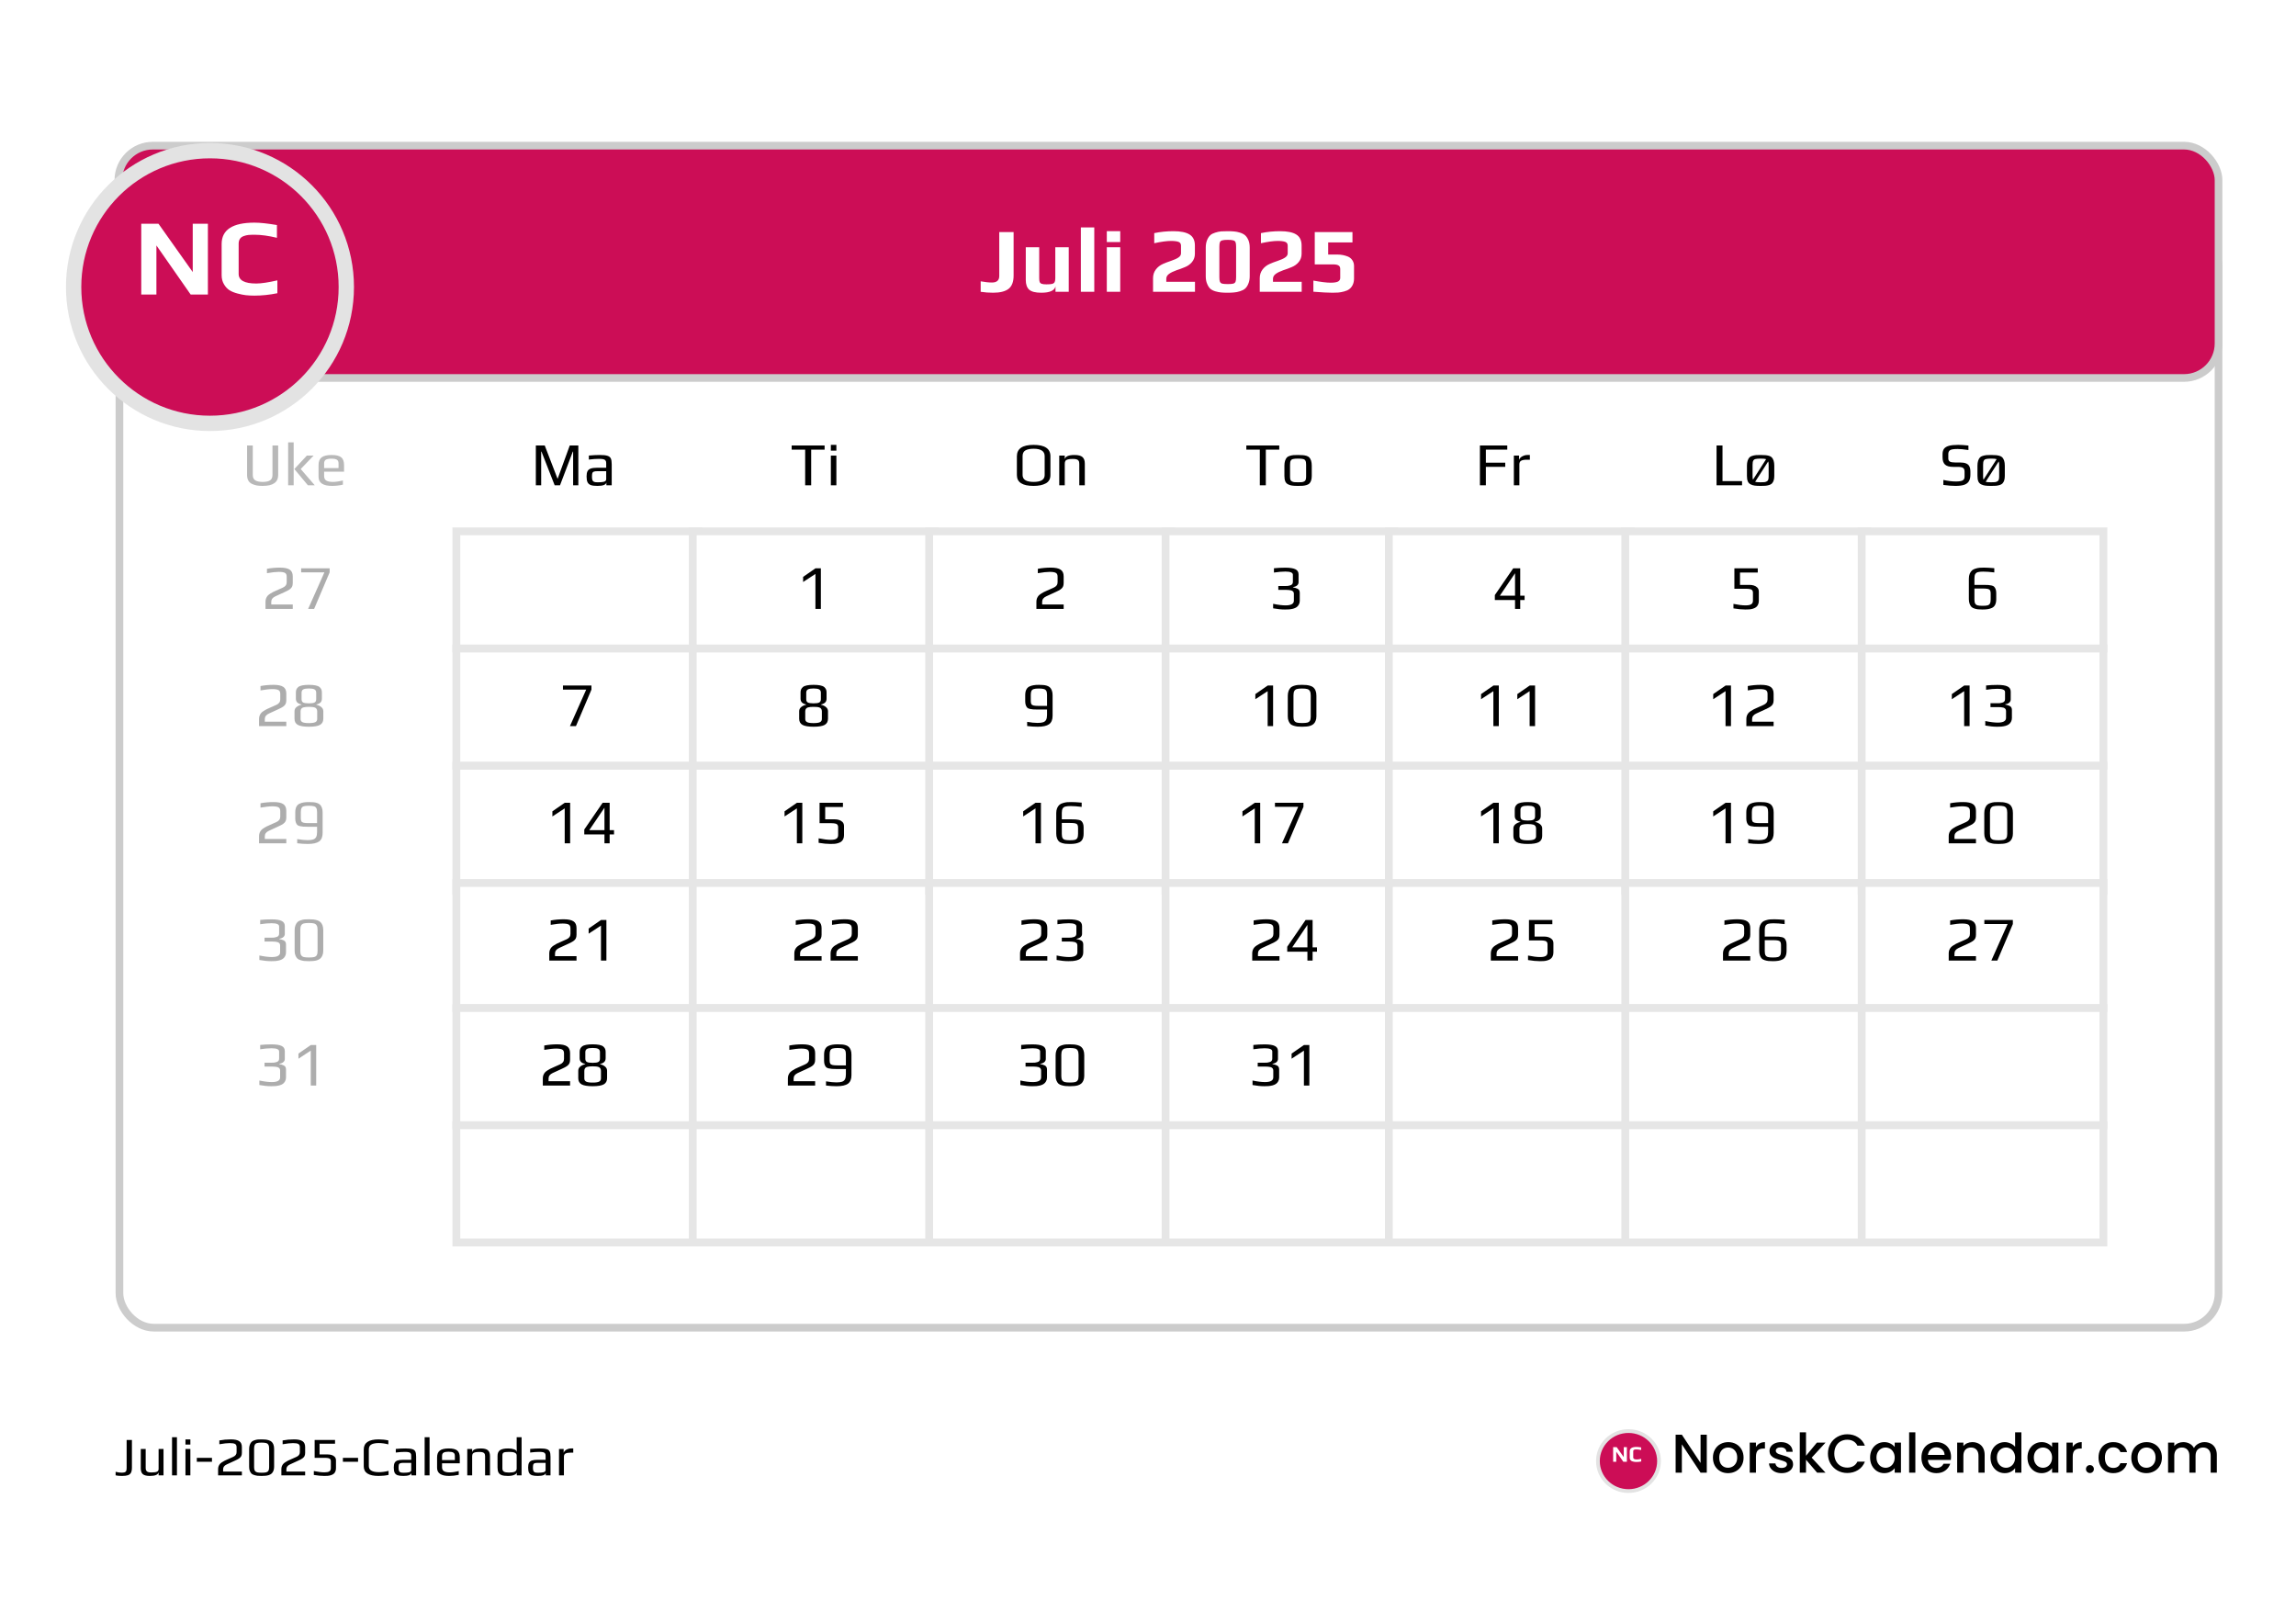 <svg width="842" height="595" viewBox="0 0 842 595" fill="none" xmlns="http://www.w3.org/2000/svg">
<g clip-path="url(#clip0_11_7592)">
<rect width="595" height="842" transform="matrix(0 -1 1 0 0 595)" fill="white"/>
<g filter="url(#filter0_d_11_7592)">
<rect x="42.396" y="72.243" width="772.604" height="404.757" rx="14.054" fill="white"/>
<rect x="43.802" y="73.649" width="769.793" height="401.946" rx="12.649" stroke="#CCCCCC" stroke-width="2.811"/>
</g>
<rect x="167.353" y="194.833" width="88.65" height="42.983" fill="white" stroke="#E6E6E6" stroke-width="2.865"/>
<rect x="167.353" y="237.816" width="88.65" height="42.983" fill="white" stroke="#E6E6E6" stroke-width="2.865"/>
<rect x="167.353" y="280.799" width="88.65" height="45.849" fill="white" stroke="#E6E6E6" stroke-width="2.865"/>
<rect x="167.353" y="323.782" width="88.65" height="45.849" fill="white" stroke="#E6E6E6" stroke-width="2.865"/>
<rect x="167.353" y="369.631" width="88.65" height="42.983" fill="white" stroke="#E6E6E6" stroke-width="2.865"/>
<rect x="167.353" y="412.614" width="88.65" height="42.983" fill="white" stroke="#E6E6E6" stroke-width="2.865"/>
<rect x="254.051" y="194.833" width="88.65" height="42.983" fill="white" stroke="#E6E6E6" stroke-width="2.865"/>
<rect x="254.051" y="237.816" width="88.65" height="42.983" fill="white" stroke="#E6E6E6" stroke-width="2.865"/>
<rect x="254.051" y="280.799" width="88.65" height="45.849" fill="white" stroke="#E6E6E6" stroke-width="2.865"/>
<rect x="254.051" y="323.782" width="88.65" height="45.849" fill="white" stroke="#E6E6E6" stroke-width="2.865"/>
<rect x="254.051" y="369.631" width="88.65" height="42.983" fill="white" stroke="#E6E6E6" stroke-width="2.865"/>
<rect x="254.051" y="412.614" width="88.65" height="42.983" fill="white" stroke="#E6E6E6" stroke-width="2.865"/>
<rect x="340.75" y="194.833" width="88.65" height="42.983" fill="white" stroke="#E6E6E6" stroke-width="2.865"/>
<rect x="340.75" y="237.816" width="88.65" height="42.983" fill="white" stroke="#E6E6E6" stroke-width="2.865"/>
<rect x="340.75" y="280.799" width="88.65" height="45.849" fill="white" stroke="#E6E6E6" stroke-width="2.865"/>
<rect x="340.75" y="323.782" width="88.65" height="45.849" fill="white" stroke="#E6E6E6" stroke-width="2.865"/>
<rect x="340.75" y="369.631" width="88.65" height="42.983" fill="white" stroke="#E6E6E6" stroke-width="2.865"/>
<rect x="340.75" y="412.614" width="88.65" height="42.983" fill="white" stroke="#E6E6E6" stroke-width="2.865"/>
<rect x="427.449" y="194.833" width="83.833" height="42.983" fill="white" stroke="#E6E6E6" stroke-width="2.865"/>
<rect x="427.449" y="237.816" width="83.833" height="42.983" fill="white" stroke="#E6E6E6" stroke-width="2.865"/>
<rect x="427.449" y="280.799" width="83.833" height="45.849" fill="white" stroke="#E6E6E6" stroke-width="2.865"/>
<rect x="427.449" y="323.782" width="83.833" height="45.849" fill="white" stroke="#E6E6E6" stroke-width="2.865"/>
<rect x="427.449" y="369.631" width="83.833" height="42.983" fill="white" stroke="#E6E6E6" stroke-width="2.865"/>
<rect x="427.449" y="412.614" width="83.833" height="42.983" fill="white" stroke="#E6E6E6" stroke-width="2.865"/>
<rect x="509.33" y="194.833" width="88.65" height="42.983" fill="white" stroke="#E6E6E6" stroke-width="2.865"/>
<rect x="509.33" y="237.816" width="88.65" height="42.983" fill="white" stroke="#E6E6E6" stroke-width="2.865"/>
<rect x="509.33" y="280.799" width="88.65" height="45.849" fill="white" stroke="#E6E6E6" stroke-width="2.865"/>
<rect x="509.33" y="323.782" width="88.65" height="45.849" fill="white" stroke="#E6E6E6" stroke-width="2.865"/>
<rect x="509.33" y="369.631" width="88.65" height="42.983" fill="white" stroke="#E6E6E6" stroke-width="2.865"/>
<rect x="509.33" y="412.614" width="88.65" height="42.983" fill="white" stroke="#E6E6E6" stroke-width="2.865"/>
<rect x="596.029" y="194.833" width="88.65" height="42.983" fill="white" stroke="#E6E6E6" stroke-width="2.865"/>
<rect x="596.029" y="237.816" width="88.65" height="42.983" fill="white" stroke="#E6E6E6" stroke-width="2.865"/>
<rect x="596.029" y="280.799" width="88.65" height="45.849" fill="white" stroke="#E6E6E6" stroke-width="2.865"/>
<rect x="596.029" y="323.782" width="88.65" height="45.849" fill="white" stroke="#E6E6E6" stroke-width="2.865"/>
<rect x="596.029" y="369.631" width="88.65" height="42.983" fill="white" stroke="#E6E6E6" stroke-width="2.865"/>
<rect x="596.029" y="412.614" width="88.65" height="42.983" fill="white" stroke="#E6E6E6" stroke-width="2.865"/>
<rect x="682.727" y="194.833" width="88.65" height="42.983" fill="white" stroke="#E6E6E6" stroke-width="2.865"/>
<rect x="682.727" y="237.816" width="88.65" height="42.983" fill="white" stroke="#E6E6E6" stroke-width="2.865"/>
<rect x="682.727" y="280.799" width="88.65" height="45.849" fill="white" stroke="#E6E6E6" stroke-width="2.865"/>
<rect x="682.727" y="323.782" width="88.65" height="45.849" fill="white" stroke="#E6E6E6" stroke-width="2.865"/>
<rect x="682.727" y="369.631" width="88.65" height="42.983" fill="white" stroke="#E6E6E6" stroke-width="2.865"/>
<rect x="682.727" y="412.614" width="88.65" height="42.983" fill="white" stroke="#E6E6E6" stroke-width="2.865"/>
<path d="M97.369 220.607C97.369 220.179 97.438 219.781 97.576 219.415C97.728 219.033 97.919 218.712 98.149 218.452C98.332 218.238 98.607 218.009 98.974 217.764C99.356 217.505 99.715 217.291 100.051 217.123C100.341 216.97 100.724 216.794 101.197 216.595L103.673 215.495C104.651 215.067 105.14 214.402 105.14 213.501V211.461C105.14 210.758 104.926 210.292 104.498 210.063C104.07 209.818 103.321 209.696 102.252 209.696C101.197 209.696 99.746 209.856 97.897 210.177V208.573C99.44 208.282 101.037 208.137 102.687 208.137C104.338 208.137 105.529 208.389 106.263 208.894C106.996 209.383 107.363 210.208 107.363 211.369V213.799C107.363 214.349 107.271 214.807 107.088 215.174C106.905 215.526 106.607 215.847 106.194 216.137C105.797 216.412 105.209 216.725 104.429 217.077L100.991 218.658C99.982 219.117 99.478 219.789 99.478 220.675V221.661H107.363V223.266H97.369V220.607ZM118.963 209.879H110.436V208.389H120.889V209.879L115.204 223.266H113.004L118.963 209.879Z" fill="#ADADAD"/>
<path d="M95.004 263.59C95.004 263.162 95.073 262.765 95.211 262.398C95.363 262.016 95.554 261.695 95.784 261.435C95.967 261.221 96.242 260.992 96.609 260.748C96.991 260.488 97.35 260.274 97.686 260.106C97.977 259.953 98.359 259.777 98.832 259.579L101.308 258.478C102.286 258.05 102.775 257.386 102.775 256.484V254.444C102.775 253.741 102.561 253.275 102.133 253.046C101.705 252.801 100.956 252.679 99.887 252.679C98.832 252.679 97.38 252.84 95.531 253.16V251.556C97.075 251.266 98.672 251.12 100.322 251.12C101.972 251.12 103.164 251.373 103.898 251.877C104.631 252.366 104.998 253.191 104.998 254.352V256.782C104.998 257.332 104.906 257.791 104.723 258.157C104.54 258.509 104.242 258.83 103.829 259.12C103.432 259.395 102.844 259.708 102.064 260.06L98.626 261.642C97.617 262.1 97.113 262.772 97.113 263.659V264.644H104.998V266.249H95.004V263.59ZM113.275 266.478C111.41 266.478 110.066 266.256 109.24 265.813C108.415 265.355 108.003 264.606 108.003 263.567V260.793C108.003 260.197 108.232 259.701 108.69 259.303C109.164 258.891 109.791 258.593 110.57 258.41V258.318C109.882 258.165 109.363 257.921 109.011 257.584C108.675 257.248 108.507 256.782 108.507 256.186V253.871C108.507 253.443 108.576 253.076 108.713 252.771C108.851 252.465 109.08 252.175 109.401 251.9C110.058 251.38 111.349 251.12 113.275 251.12C115.2 251.12 116.491 251.38 117.148 251.9C117.469 252.175 117.699 252.465 117.836 252.771C117.974 253.076 118.042 253.443 118.042 253.871V256.186C118.042 256.782 117.874 257.248 117.538 257.584C117.202 257.921 116.69 258.165 116.002 258.318V258.41C116.782 258.593 117.401 258.891 117.859 259.303C118.333 259.701 118.57 260.197 118.57 260.793V263.521C118.57 264.591 118.157 265.355 117.332 265.813C116.522 266.256 115.17 266.478 113.275 266.478ZM113.275 257.905C114.283 257.905 114.979 257.798 115.361 257.584C115.758 257.37 115.957 256.973 115.957 256.392V253.986C115.957 253.42 115.75 253.023 115.338 252.794C114.925 252.565 114.237 252.45 113.275 252.45C112.312 252.45 111.624 252.565 111.212 252.794C110.799 253.023 110.593 253.42 110.593 253.986V256.392C110.593 256.973 110.784 257.37 111.166 257.584C111.563 257.798 112.266 257.905 113.275 257.905ZM113.275 265.149C114.39 265.149 115.177 265.034 115.636 264.805C116.094 264.575 116.323 264.186 116.323 263.636V260.862C116.323 260.083 115.995 259.594 115.338 259.395C115.017 259.303 114.719 259.25 114.444 259.235C114.169 259.204 113.779 259.189 113.275 259.189C112.77 259.189 112.388 259.204 112.129 259.235C111.869 259.25 111.571 259.303 111.235 259.395C110.562 259.594 110.226 260.083 110.226 260.862V263.636C110.226 264.186 110.455 264.575 110.914 264.805C111.372 265.034 112.159 265.149 113.275 265.149Z" fill="#ADADAD"/>
<path d="M95.004 306.573C95.004 306.145 95.073 305.748 95.211 305.381C95.363 304.999 95.554 304.678 95.784 304.418C95.967 304.204 96.242 303.975 96.609 303.731C96.991 303.471 97.35 303.257 97.686 303.089C97.977 302.936 98.359 302.76 98.832 302.562L101.308 301.461C102.286 301.034 102.775 300.369 102.775 299.467V297.427C102.775 296.724 102.561 296.258 102.133 296.029C101.705 295.785 100.956 295.662 99.887 295.662C98.832 295.662 97.38 295.823 95.531 296.144V294.539C97.075 294.249 98.672 294.104 100.322 294.104C101.972 294.104 103.164 294.356 103.898 294.86C104.631 295.349 104.998 296.174 104.998 297.336V299.765C104.998 300.315 104.906 300.774 104.723 301.141C104.54 301.492 104.242 301.813 103.829 302.103C103.432 302.378 102.844 302.692 102.064 303.043L98.626 304.625C97.617 305.083 97.113 305.755 97.113 306.642V307.627H104.998V309.232H95.004V306.573ZM112.862 309.461C111.624 309.461 110.333 309.377 108.988 309.209V307.673C110.455 307.933 111.724 308.063 112.793 308.063C113.695 308.063 114.39 307.979 114.879 307.811C115.383 307.627 115.743 307.322 115.957 306.894C116.17 306.466 116.277 305.87 116.277 305.106V303.158H112.908C112.144 303.158 111.571 303.142 111.189 303.112C110.807 303.081 110.402 303.02 109.974 302.928C109.546 302.837 109.225 302.684 109.011 302.47C108.813 302.256 108.637 301.95 108.484 301.553C108.347 301.156 108.278 300.674 108.278 300.109V297.909C108.278 296.258 108.797 295.189 109.836 294.7C110.341 294.47 110.845 294.318 111.349 294.241C111.854 294.149 112.511 294.104 113.321 294.104C113.993 294.104 114.535 294.127 114.948 294.172C115.361 294.203 115.788 294.287 116.232 294.424C116.705 294.577 117.08 294.791 117.355 295.066C117.63 295.326 117.859 295.693 118.042 296.167C118.226 296.64 118.317 297.221 118.317 297.909V305.427C118.317 306.879 117.89 307.918 117.034 308.544C116.178 309.156 114.788 309.461 112.862 309.461ZM116.277 301.828V297.794C116.277 297.122 116.186 296.625 116.002 296.304C115.819 295.968 115.521 295.746 115.108 295.639C114.696 295.517 114.085 295.456 113.275 295.456C112.465 295.456 111.854 295.517 111.441 295.639C111.044 295.746 110.753 295.968 110.57 296.304C110.402 296.625 110.318 297.122 110.318 297.794V300.04C110.318 300.545 110.394 300.927 110.547 301.186C110.7 301.431 110.983 301.599 111.395 301.691C111.808 301.782 112.442 301.828 113.298 301.828H116.277Z" fill="#ADADAD"/>
<path d="M99.451 352.444C98.168 352.444 96.723 352.299 95.119 352.009V350.358C96.937 350.74 98.458 350.931 99.68 350.931C101.713 350.931 102.729 350.358 102.729 349.212V346.668C102.729 346.041 102.393 345.629 101.72 345.43C101.399 345.354 101.109 345.308 100.849 345.293C100.605 345.262 100.284 345.247 99.887 345.247H97.021V343.826H99.497C99.894 343.826 100.215 343.818 100.46 343.803C100.704 343.772 100.987 343.711 101.308 343.619C101.644 343.543 101.904 343.398 102.087 343.184C102.27 342.97 102.362 342.695 102.362 342.359V339.7C102.362 338.92 101.445 338.531 99.612 338.531C98.389 338.531 96.991 338.653 95.417 338.898V337.316C96.731 337.178 98.122 337.11 99.589 337.11C101.285 337.11 102.515 337.301 103.279 337.683C104.058 338.049 104.448 338.684 104.448 339.585V342.45C104.448 342.924 104.257 343.321 103.875 343.642C103.493 343.948 103.004 344.147 102.408 344.238V344.33C102.775 344.391 103.073 344.46 103.302 344.536C103.546 344.597 103.806 344.697 104.081 344.834C104.616 345.109 104.884 345.591 104.884 346.278V349.258C104.884 349.778 104.769 350.244 104.54 350.656C104.31 351.069 104.02 351.39 103.669 351.619C103.363 351.833 102.958 352.009 102.454 352.146C101.95 352.269 101.453 352.353 100.964 352.398C100.383 352.429 99.879 352.444 99.451 352.444ZM113.275 352.444C112.602 352.444 112.052 352.421 111.624 352.376C111.212 352.33 110.769 352.238 110.295 352.1C109.791 351.963 109.386 351.764 109.08 351.505C108.79 351.229 108.545 350.847 108.347 350.358C108.148 349.9 108.049 349.327 108.049 348.639V341.121C108.049 340.433 108.148 339.83 108.347 339.31C108.545 338.791 108.805 338.378 109.126 338.072C109.416 337.813 109.798 337.606 110.272 337.453C110.761 337.285 111.25 337.178 111.739 337.133C112.289 337.102 112.801 337.087 113.275 337.087C113.947 337.087 114.49 337.11 114.902 337.156C115.33 337.201 115.781 337.293 116.255 337.431C116.759 337.583 117.164 337.797 117.469 338.072C117.79 338.347 118.05 338.737 118.249 339.241C118.447 339.746 118.547 340.365 118.547 341.098V348.639C118.547 349.266 118.447 349.824 118.249 350.313C118.05 350.802 117.79 351.184 117.469 351.459C117.164 351.718 116.774 351.932 116.3 352.1C115.827 352.253 115.345 352.345 114.856 352.376C114.428 352.421 113.901 352.444 113.275 352.444ZM113.321 351.092C114.13 351.092 114.757 351.038 115.2 350.931C115.643 350.809 115.964 350.58 116.163 350.244C116.361 349.908 116.461 349.411 116.461 348.754V340.961C116.461 340.242 116.354 339.707 116.14 339.356C115.941 338.989 115.62 338.745 115.177 338.622C114.749 338.5 114.123 338.439 113.298 338.439C112.457 338.439 111.815 338.5 111.372 338.622C110.944 338.745 110.631 338.989 110.432 339.356C110.234 339.707 110.134 340.242 110.134 340.961V348.754C110.134 349.411 110.234 349.908 110.432 350.244C110.646 350.58 110.975 350.809 111.418 350.931C111.861 351.038 112.495 351.092 113.321 351.092Z" fill="#ADADAD"/>
<path d="M99.451 398.293C98.168 398.293 96.723 398.148 95.119 397.857V396.207C96.937 396.589 98.458 396.78 99.68 396.78C101.713 396.78 102.729 396.207 102.729 395.061V392.517C102.729 391.89 102.393 391.478 101.72 391.279C101.399 391.202 101.109 391.157 100.849 391.141C100.605 391.111 100.284 391.096 99.887 391.096H97.021V389.674H99.497C99.894 389.674 100.215 389.667 100.46 389.651C100.704 389.621 100.987 389.56 101.308 389.468C101.644 389.392 101.904 389.246 102.087 389.033C102.27 388.819 102.362 388.544 102.362 388.207V385.548C102.362 384.769 101.445 384.379 99.612 384.379C98.389 384.379 96.991 384.502 95.417 384.746V383.165C96.731 383.027 98.122 382.958 99.589 382.958C101.285 382.958 102.515 383.149 103.279 383.531C104.058 383.898 104.448 384.532 104.448 385.434V388.299C104.448 388.773 104.257 389.17 103.875 389.491C103.493 389.797 103.004 389.995 102.408 390.087V390.179C102.775 390.24 103.073 390.309 103.302 390.385C103.546 390.446 103.806 390.545 104.081 390.683C104.616 390.958 104.884 391.439 104.884 392.127V395.107C104.884 395.626 104.769 396.092 104.54 396.505C104.31 396.918 104.02 397.239 103.669 397.468C103.363 397.682 102.958 397.857 102.454 397.995C101.95 398.117 101.453 398.201 100.964 398.247C100.383 398.278 99.879 398.293 99.451 398.293ZM113.962 385.25L109.447 388.207V386.328L113.985 383.188H115.957V398.064H113.962V385.25Z" fill="#ADADAD"/>
<path d="M214.976 252.862H206.449V251.373H216.901V252.862L211.217 266.249H209.016L214.976 252.862Z" fill="black"/>
<path d="M207.092 296.419L202.577 299.376V297.496L207.115 294.356H209.086V309.232H207.092V296.419ZM221.672 305.977H214.269V304.166L221.008 294.356H223.575V304.395H225.179V305.977H223.575V309.232H221.672V305.977ZM221.672 304.395V296.167L216.102 304.395H221.672Z" fill="black"/>
<path d="M201.431 349.556C201.431 349.128 201.499 348.731 201.637 348.364C201.79 347.982 201.981 347.661 202.21 347.402C202.393 347.188 202.668 346.958 203.035 346.714C203.417 346.454 203.776 346.24 204.112 346.072C204.403 345.919 204.785 345.744 205.259 345.545L207.734 344.445C208.712 344.017 209.201 343.352 209.201 342.45V340.41C209.201 339.707 208.987 339.241 208.559 339.012C208.131 338.768 207.383 338.645 206.313 338.645C205.259 338.645 203.807 338.806 201.958 339.127V337.522C203.501 337.232 205.098 337.087 206.748 337.087C208.399 337.087 209.591 337.339 210.324 337.843C211.058 338.332 211.424 339.157 211.424 340.319V342.748C211.424 343.299 211.333 343.757 211.149 344.124C210.966 344.475 210.668 344.796 210.255 345.086C209.858 345.361 209.27 345.675 208.491 346.026L205.052 347.608C204.044 348.066 203.539 348.739 203.539 349.625V350.611H211.424V352.215H201.431V349.556ZM220.389 339.402L215.873 342.359V340.479L220.412 337.339H222.383V352.215H220.389V339.402Z" fill="black"/>
<path d="M199.066 395.405C199.066 394.977 199.134 394.58 199.272 394.213C199.425 393.831 199.616 393.51 199.845 393.25C200.028 393.036 200.303 392.807 200.67 392.563C201.052 392.303 201.411 392.089 201.747 391.921C202.038 391.768 202.42 391.592 202.894 391.393L205.369 390.293C206.347 389.865 206.836 389.201 206.836 388.299V386.259C206.836 385.556 206.622 385.09 206.194 384.861C205.766 384.616 205.018 384.494 203.948 384.494C202.894 384.494 201.442 384.655 199.593 384.975V383.371C201.136 383.081 202.733 382.935 204.383 382.935C206.034 382.935 207.226 383.188 207.959 383.692C208.693 384.181 209.059 385.006 209.059 386.167V388.597C209.059 389.147 208.968 389.606 208.784 389.972C208.601 390.324 208.303 390.645 207.89 390.935C207.493 391.21 206.905 391.523 206.125 391.875L202.687 393.456C201.679 393.915 201.174 394.587 201.174 395.474V396.459H209.059V398.064H199.066V395.405ZM217.336 398.293C215.472 398.293 214.127 398.071 213.302 397.628C212.477 397.17 212.064 396.421 212.064 395.382V392.608C212.064 392.012 212.293 391.516 212.752 391.118C213.225 390.706 213.852 390.408 214.631 390.224V390.133C213.944 389.98 213.424 389.735 213.073 389.399C212.736 389.063 212.568 388.597 212.568 388.001V385.686C212.568 385.258 212.637 384.891 212.775 384.586C212.912 384.28 213.141 383.99 213.462 383.715C214.119 383.195 215.411 382.935 217.336 382.935C219.261 382.935 220.553 383.195 221.21 383.715C221.531 383.99 221.76 384.28 221.897 384.586C222.035 384.891 222.104 385.258 222.104 385.686V388.001C222.104 388.597 221.936 389.063 221.599 389.399C221.263 389.735 220.751 389.98 220.064 390.133V390.224C220.843 390.408 221.462 390.706 221.92 391.118C222.394 391.516 222.631 392.012 222.631 392.608V395.336C222.631 396.406 222.218 397.17 221.393 397.628C220.583 398.071 219.231 398.293 217.336 398.293ZM217.336 389.72C218.345 389.72 219.04 389.613 219.422 389.399C219.819 389.185 220.018 388.788 220.018 388.207V385.801C220.018 385.235 219.812 384.838 219.399 384.609C218.986 384.379 218.299 384.265 217.336 384.265C216.373 384.265 215.686 384.379 215.273 384.609C214.86 384.838 214.654 385.235 214.654 385.801V388.207C214.654 388.788 214.845 389.185 215.227 389.399C215.625 389.613 216.327 389.72 217.336 389.72ZM217.336 396.963C218.452 396.963 219.239 396.849 219.697 396.62C220.155 396.39 220.385 396.001 220.385 395.451V392.677C220.385 391.898 220.056 391.409 219.399 391.21C219.078 391.118 218.78 391.065 218.505 391.05C218.23 391.019 217.84 391.004 217.336 391.004C216.832 391.004 216.45 391.019 216.19 391.05C215.93 391.065 215.632 391.118 215.296 391.21C214.624 391.409 214.287 391.898 214.287 392.677V395.451C214.287 396.001 214.517 396.39 214.975 396.62C215.434 396.849 216.22 396.963 217.336 396.963Z" fill="black"/>
<path d="M299.038 210.452L294.523 213.409V211.53L299.061 208.389H301.033V223.266H299.038V210.452Z" fill="black"/>
<path d="M298.351 266.478C296.487 266.478 295.142 266.256 294.317 265.813C293.491 265.355 293.079 264.606 293.079 263.567V260.793C293.079 260.197 293.308 259.701 293.766 259.303C294.24 258.891 294.867 258.593 295.646 258.41V258.318C294.958 258.165 294.439 257.921 294.087 257.584C293.751 257.248 293.583 256.782 293.583 256.186V253.871C293.583 253.443 293.652 253.076 293.789 252.771C293.927 252.465 294.156 252.175 294.477 251.9C295.134 251.38 296.425 251.12 298.351 251.12C300.276 251.12 301.568 251.38 302.225 251.9C302.545 252.175 302.775 252.465 302.912 252.771C303.05 253.076 303.119 253.443 303.119 253.871V256.186C303.119 256.782 302.95 257.248 302.614 257.584C302.278 257.921 301.766 258.165 301.079 258.318V258.41C301.858 258.593 302.477 258.891 302.935 259.303C303.409 259.701 303.646 260.197 303.646 260.793V263.521C303.646 264.591 303.233 265.355 302.408 265.813C301.598 266.256 300.246 266.478 298.351 266.478ZM298.351 257.905C299.359 257.905 300.055 257.798 300.437 257.584C300.834 257.37 301.033 256.973 301.033 256.392V253.986C301.033 253.42 300.826 253.023 300.414 252.794C300.001 252.565 299.314 252.45 298.351 252.45C297.388 252.45 296.7 252.565 296.288 252.794C295.875 253.023 295.669 253.42 295.669 253.986V256.392C295.669 256.973 295.86 257.37 296.242 257.584C296.639 257.798 297.342 257.905 298.351 257.905ZM298.351 265.149C299.466 265.149 300.253 265.034 300.712 264.805C301.17 264.575 301.399 264.186 301.399 263.636V260.862C301.399 260.083 301.071 259.594 300.414 259.395C300.093 259.303 299.795 259.25 299.52 259.235C299.245 259.204 298.855 259.189 298.351 259.189C297.847 259.189 297.465 259.204 297.205 259.235C296.945 259.25 296.647 259.303 296.311 259.395C295.638 259.594 295.302 260.083 295.302 260.862V263.636C295.302 264.186 295.531 264.575 295.99 264.805C296.448 265.034 297.235 265.149 298.351 265.149Z" fill="black"/>
<path d="M292.233 296.419L287.718 299.376V297.496L292.256 294.356H294.228V309.232H292.233V296.419ZM304.59 309.461C303.352 309.461 301.893 309.324 300.212 309.049V307.398C301.985 307.765 303.467 307.948 304.659 307.948C305.591 307.948 306.271 307.818 306.699 307.559C307.142 307.284 307.363 306.84 307.363 306.229V303.272C307.363 302.63 307.088 302.218 306.538 302.035C306.279 301.958 306.034 301.912 305.805 301.897C305.591 301.866 305.308 301.851 304.957 301.851H300.556V294.356H309.128V295.914H302.619V300.43H306.057C306.668 300.43 307.211 300.506 307.684 300.659C308.158 300.797 308.578 301.041 308.945 301.393C309.327 301.775 309.518 302.271 309.518 302.883V306.275C309.518 306.81 309.419 307.284 309.22 307.696C309.037 308.093 308.785 308.407 308.464 308.636C308.173 308.85 307.799 309.026 307.341 309.163C306.897 309.301 306.454 309.385 306.011 309.415C305.461 309.446 304.987 309.461 304.59 309.461Z" fill="black"/>
<path d="M291.302 349.556C291.302 349.128 291.37 348.731 291.508 348.364C291.661 347.982 291.852 347.661 292.081 347.402C292.264 347.188 292.54 346.958 292.906 346.714C293.288 346.454 293.647 346.24 293.984 346.072C294.274 345.919 294.656 345.744 295.13 345.545L297.605 344.445C298.583 344.017 299.072 343.352 299.072 342.45V340.41C299.072 339.707 298.858 339.241 298.43 339.012C298.003 338.768 297.254 338.645 296.184 338.645C295.13 338.645 293.678 338.806 291.829 339.127V337.522C293.372 337.232 294.969 337.087 296.62 337.087C298.27 337.087 299.462 337.339 300.195 337.843C300.929 338.332 301.296 339.157 301.296 340.319V342.748C301.296 343.299 301.204 343.757 301.021 344.124C300.837 344.475 300.539 344.796 300.127 345.086C299.729 345.361 299.141 345.675 298.362 346.026L294.923 347.608C293.915 348.066 293.411 348.739 293.411 349.625V350.611H301.296V352.215H291.302V349.556ZM304.598 349.556C304.598 349.128 304.667 348.731 304.804 348.364C304.957 347.982 305.148 347.661 305.377 347.402C305.561 347.188 305.836 346.958 306.203 346.714C306.585 346.454 306.944 346.24 307.28 346.072C307.57 345.919 307.952 345.744 308.426 345.545L310.902 344.445C311.88 344.017 312.369 343.352 312.369 342.45V340.41C312.369 339.707 312.155 339.241 311.727 339.012C311.299 338.768 310.55 338.645 309.48 338.645C308.426 338.645 306.974 338.806 305.125 339.127V337.522C306.669 337.232 308.266 337.087 309.916 337.087C311.566 337.087 312.758 337.339 313.492 337.843C314.225 338.332 314.592 339.157 314.592 340.319V342.748C314.592 343.299 314.5 343.757 314.317 344.124C314.134 344.475 313.836 344.796 313.423 345.086C313.026 345.361 312.437 345.675 311.658 346.026L308.22 347.608C307.211 348.066 306.707 348.739 306.707 349.625V350.611H314.592V352.215H304.598V349.556Z" fill="black"/>
<path d="M288.937 395.405C288.937 394.977 289.005 394.58 289.143 394.213C289.296 393.831 289.487 393.51 289.716 393.25C289.899 393.036 290.174 392.807 290.541 392.563C290.923 392.303 291.282 392.089 291.619 391.921C291.909 391.768 292.291 391.592 292.765 391.393L295.24 390.293C296.218 389.865 296.707 389.201 296.707 388.299V386.259C296.707 385.556 296.493 385.09 296.065 384.861C295.637 384.616 294.889 384.494 293.819 384.494C292.765 384.494 291.313 384.655 289.464 384.975V383.371C291.007 383.081 292.604 382.935 294.255 382.935C295.905 382.935 297.097 383.188 297.83 383.692C298.564 384.181 298.931 385.006 298.931 386.167V388.597C298.931 389.147 298.839 389.606 298.656 389.972C298.472 390.324 298.174 390.645 297.762 390.935C297.364 391.21 296.776 391.523 295.997 391.875L292.558 393.456C291.55 393.915 291.046 394.587 291.046 395.474V396.459H298.931V398.064H288.937V395.405ZM306.795 398.293C305.557 398.293 304.265 398.209 302.921 398.041V396.505C304.388 396.765 305.656 396.895 306.726 396.895C307.627 396.895 308.323 396.811 308.812 396.643C309.316 396.459 309.675 396.154 309.889 395.726C310.103 395.298 310.21 394.702 310.21 393.938V391.989H306.84C306.076 391.989 305.503 391.974 305.121 391.944C304.739 391.913 304.334 391.852 303.906 391.76C303.479 391.669 303.158 391.516 302.944 391.302C302.745 391.088 302.569 390.782 302.416 390.385C302.279 389.988 302.21 389.506 302.21 388.941V386.74C302.21 385.09 302.73 384.02 303.769 383.531C304.273 383.302 304.777 383.149 305.282 383.073C305.786 382.981 306.443 382.935 307.253 382.935C307.925 382.935 308.468 382.958 308.88 383.004C309.293 383.035 309.721 383.119 310.164 383.256C310.638 383.409 311.012 383.623 311.287 383.898C311.562 384.158 311.791 384.525 311.975 384.998C312.158 385.472 312.25 386.053 312.25 386.74V394.259C312.25 395.71 311.822 396.75 310.966 397.376C310.111 397.987 308.72 398.293 306.795 398.293ZM310.21 390.66V386.626C310.21 385.953 310.118 385.457 309.935 385.136C309.751 384.8 309.453 384.578 309.041 384.471C308.628 384.349 308.017 384.288 307.207 384.288C306.397 384.288 305.786 384.349 305.373 384.471C304.976 384.578 304.686 384.8 304.502 385.136C304.334 385.457 304.25 385.953 304.25 386.626V388.872C304.25 389.376 304.327 389.758 304.479 390.018C304.632 390.263 304.915 390.431 305.328 390.522C305.74 390.614 306.374 390.66 307.23 390.66H310.21Z" fill="black"/>
<path d="M380.075 220.607C380.075 220.179 380.144 219.781 380.282 219.415C380.434 219.033 380.625 218.712 380.855 218.452C381.038 218.238 381.313 218.009 381.68 217.764C382.062 217.505 382.421 217.291 382.757 217.123C383.047 216.97 383.429 216.794 383.903 216.595L386.379 215.495C387.357 215.067 387.846 214.402 387.846 213.501V211.461C387.846 210.758 387.632 210.292 387.204 210.063C386.776 209.818 386.027 209.696 384.958 209.696C383.903 209.696 382.451 209.856 380.602 210.177V208.573C382.146 208.282 383.743 208.137 385.393 208.137C387.043 208.137 388.235 208.389 388.969 208.894C389.702 209.383 390.069 210.208 390.069 211.369V213.799C390.069 214.349 389.977 214.807 389.794 215.174C389.611 215.526 389.313 215.847 388.9 216.137C388.503 216.412 387.914 216.725 387.135 217.077L383.697 218.658C382.688 219.117 382.184 219.789 382.184 220.675V221.661H390.069V223.266H380.075V220.607Z" fill="black"/>
<path d="M380.557 266.478C379.32 266.478 378.028 266.394 376.684 266.226V264.69C378.151 264.95 379.419 265.08 380.489 265.08C381.39 265.08 382.085 264.996 382.574 264.828C383.079 264.644 383.438 264.339 383.652 263.911C383.866 263.483 383.973 262.887 383.973 262.123V260.175H380.603C379.839 260.175 379.266 260.159 378.884 260.129C378.502 260.098 378.097 260.037 377.669 259.945C377.241 259.854 376.92 259.701 376.707 259.487C376.508 259.273 376.332 258.967 376.179 258.57C376.042 258.173 375.973 257.691 375.973 257.126V254.925C375.973 253.275 376.493 252.205 377.532 251.716C378.036 251.487 378.54 251.334 379.045 251.258C379.549 251.166 380.206 251.12 381.016 251.12C381.688 251.12 382.231 251.143 382.643 251.189C383.056 251.22 383.484 251.304 383.927 251.441C384.401 251.594 384.775 251.808 385.05 252.083C385.325 252.343 385.554 252.71 385.738 253.183C385.921 253.657 386.013 254.238 386.013 254.925V262.444C386.013 263.895 385.585 264.935 384.729 265.561C383.873 266.172 382.483 266.478 380.557 266.478ZM383.973 258.845V254.811C383.973 254.138 383.881 253.642 383.698 253.321C383.514 252.985 383.216 252.763 382.804 252.656C382.391 252.534 381.78 252.473 380.97 252.473C380.16 252.473 379.549 252.534 379.136 252.656C378.739 252.763 378.449 252.985 378.265 253.321C378.097 253.642 378.013 254.138 378.013 254.811V257.057C378.013 257.561 378.089 257.943 378.242 258.203C378.395 258.448 378.678 258.616 379.09 258.708C379.503 258.799 380.137 258.845 380.993 258.845H383.973Z" fill="black"/>
<path d="M379.739 296.419L375.224 299.376V297.496L379.762 294.356H381.734V309.232H379.739V296.419ZM392.348 309.461C391.676 309.461 391.133 309.438 390.721 309.392C390.308 309.347 389.88 309.255 389.437 309.117C388.963 308.98 388.589 308.781 388.314 308.521C388.039 308.246 387.81 307.864 387.626 307.375C387.443 306.886 387.351 306.313 387.351 305.656V298.138C387.351 297.45 387.458 296.847 387.672 296.327C387.901 295.807 388.192 295.395 388.543 295.089C388.849 294.829 389.261 294.623 389.781 294.47C390.301 294.302 390.82 294.195 391.34 294.149C391.92 294.119 392.448 294.104 392.921 294.104C393.853 294.104 395.106 294.172 396.68 294.31V295.869C395.106 295.67 393.754 295.571 392.623 295.571C391.768 295.571 391.118 295.632 390.675 295.754C390.232 295.876 389.903 296.121 389.689 296.487C389.491 296.839 389.391 297.374 389.391 298.092V300.43H392.761C393.525 300.43 394.098 300.445 394.48 300.476C394.862 300.506 395.267 300.568 395.695 300.659C396.123 300.751 396.436 300.904 396.635 301.118C396.848 301.332 397.032 301.637 397.185 302.035C397.322 302.417 397.391 302.898 397.391 303.479V305.656C397.391 307.307 396.871 308.376 395.832 308.865C395.328 309.094 394.824 309.247 394.319 309.324C393.815 309.415 393.158 309.461 392.348 309.461ZM392.394 308.109C393.204 308.109 393.808 308.055 394.205 307.948C394.617 307.826 394.908 307.604 395.076 307.284C395.259 306.947 395.351 306.443 395.351 305.771V303.547C395.351 303.043 395.275 302.669 395.122 302.424C394.969 302.164 394.686 301.989 394.274 301.897C393.861 301.805 393.227 301.759 392.371 301.759H389.391V305.771C389.391 306.443 389.483 306.947 389.666 307.284C389.85 307.604 390.148 307.826 390.56 307.948C390.973 308.055 391.584 308.109 392.394 308.109Z" fill="black"/>
<path d="M374.078 349.556C374.078 349.128 374.147 348.731 374.284 348.364C374.437 347.982 374.628 347.661 374.857 347.402C375.04 347.188 375.316 346.958 375.682 346.714C376.064 346.454 376.423 346.24 376.76 346.072C377.05 345.919 377.432 345.744 377.906 345.545L380.381 344.445C381.359 344.017 381.848 343.352 381.848 342.45V340.41C381.848 339.707 381.634 339.241 381.206 339.012C380.779 338.768 380.03 338.645 378.96 338.645C377.906 338.645 376.454 338.806 374.605 339.127V337.522C376.148 337.232 377.745 337.087 379.396 337.087C381.046 337.087 382.238 337.339 382.971 337.843C383.705 338.332 384.072 339.157 384.072 340.319V342.748C384.072 343.299 383.98 343.757 383.797 344.124C383.613 344.475 383.315 344.796 382.903 345.086C382.505 345.361 381.917 345.675 381.138 346.026L377.699 347.608C376.691 348.066 376.187 348.739 376.187 349.625V350.611H384.072V352.215H374.078V349.556ZM391.821 352.444C390.537 352.444 389.093 352.299 387.489 352.009V350.358C389.307 350.74 390.828 350.931 392.05 350.931C394.083 350.931 395.099 350.358 395.099 349.212V346.668C395.099 346.041 394.763 345.629 394.09 345.43C393.769 345.354 393.479 345.308 393.219 345.293C392.975 345.262 392.654 345.247 392.257 345.247H389.391V343.826H391.867C392.264 343.826 392.585 343.818 392.83 343.803C393.074 343.772 393.357 343.711 393.678 343.619C394.014 343.543 394.274 343.398 394.457 343.184C394.64 342.97 394.732 342.695 394.732 342.359V339.7C394.732 338.92 393.815 338.531 391.981 338.531C390.759 338.531 389.361 338.653 387.787 338.898V337.316C389.101 337.178 390.492 337.11 391.959 337.11C393.655 337.11 394.885 337.301 395.649 337.683C396.428 338.049 396.818 338.684 396.818 339.585V342.45C396.818 342.924 396.627 343.321 396.245 343.642C395.863 343.948 395.374 344.147 394.778 344.238V344.33C395.145 344.391 395.443 344.46 395.672 344.536C395.916 344.597 396.176 344.697 396.451 344.834C396.986 345.109 397.253 345.591 397.253 346.278V349.258C397.253 349.778 397.139 350.244 396.91 350.656C396.68 351.069 396.39 351.39 396.039 351.619C395.733 351.833 395.328 352.009 394.824 352.146C394.319 352.269 393.823 352.353 393.334 352.398C392.753 352.429 392.249 352.444 391.821 352.444Z" fill="black"/>
<path d="M471.22 223.495C469.937 223.495 468.493 223.35 466.888 223.059V221.409C468.707 221.791 470.227 221.982 471.45 221.982C473.482 221.982 474.498 221.409 474.498 220.263V217.719C474.498 217.092 474.162 216.679 473.49 216.481C473.169 216.404 472.879 216.358 472.619 216.343C472.374 216.313 472.053 216.297 471.656 216.297H468.791V214.876H471.266C471.664 214.876 471.985 214.869 472.229 214.853C472.474 214.823 472.756 214.762 473.077 214.67C473.413 214.594 473.673 214.448 473.856 214.234C474.04 214.02 474.132 213.745 474.132 213.409V210.75C474.132 209.971 473.215 209.581 471.381 209.581C470.158 209.581 468.76 209.704 467.186 209.948V208.366C468.5 208.229 469.891 208.16 471.358 208.16C473.054 208.16 474.284 208.351 475.048 208.733C475.828 209.1 476.217 209.734 476.217 210.636V213.501C476.217 213.975 476.026 214.372 475.644 214.693C475.262 214.998 474.773 215.197 474.177 215.289V215.38C474.544 215.442 474.842 215.51 475.071 215.587C475.316 215.648 475.576 215.747 475.851 215.885C476.386 216.16 476.653 216.641 476.653 217.329V220.309C476.653 220.828 476.538 221.294 476.309 221.707C476.08 222.119 475.79 222.44 475.438 222.67C475.132 222.884 474.728 223.059 474.223 223.197C473.719 223.319 473.222 223.403 472.733 223.449C472.153 223.48 471.648 223.495 471.22 223.495Z" fill="black"/>
<path d="M378.525 398.293C377.241 398.293 375.797 398.148 374.192 397.857V396.207C376.011 396.589 377.531 396.78 378.754 396.78C380.786 396.78 381.802 396.207 381.802 395.061V392.517C381.802 391.89 381.466 391.478 380.794 391.279C380.473 391.202 380.183 391.157 379.923 391.141C379.678 391.111 379.357 391.096 378.96 391.096H376.095V389.674H378.57C378.968 389.674 379.289 389.667 379.533 389.651C379.778 389.621 380.06 389.56 380.381 389.468C380.717 389.392 380.977 389.246 381.161 389.033C381.344 388.819 381.436 388.544 381.436 388.207V385.548C381.436 384.769 380.519 384.379 378.685 384.379C377.463 384.379 376.064 384.502 374.49 384.746V383.165C375.805 383.027 377.195 382.958 378.662 382.958C380.358 382.958 381.588 383.149 382.353 383.531C383.132 383.898 383.522 384.532 383.522 385.434V388.299C383.522 388.773 383.331 389.17 382.948 389.491C382.566 389.797 382.077 389.995 381.482 390.087V390.179C381.848 390.24 382.146 390.309 382.375 390.385C382.62 390.446 382.88 390.545 383.155 390.683C383.69 390.958 383.957 391.439 383.957 392.127V395.107C383.957 395.626 383.842 396.092 383.613 396.505C383.384 396.918 383.094 397.239 382.742 397.468C382.437 397.682 382.032 397.857 381.527 397.995C381.023 398.117 380.526 398.201 380.037 398.247C379.457 398.278 378.952 398.293 378.525 398.293ZM392.348 398.293C391.676 398.293 391.126 398.27 390.698 398.224C390.285 398.178 389.842 398.087 389.368 397.949C388.864 397.812 388.459 397.613 388.154 397.353C387.863 397.078 387.619 396.696 387.42 396.207C387.221 395.749 387.122 395.176 387.122 394.488V386.97C387.122 386.282 387.221 385.678 387.42 385.159C387.619 384.639 387.878 384.227 388.199 383.921C388.49 383.661 388.872 383.455 389.345 383.302C389.834 383.134 390.323 383.027 390.812 382.981C391.363 382.951 391.874 382.935 392.348 382.935C393.021 382.935 393.563 382.958 393.976 383.004C394.404 383.05 394.854 383.142 395.328 383.279C395.832 383.432 396.237 383.646 396.543 383.921C396.864 384.196 397.124 384.586 397.322 385.09C397.521 385.594 397.62 386.213 397.62 386.947V394.488C397.62 395.114 397.521 395.672 397.322 396.161C397.124 396.65 396.864 397.032 396.543 397.307C396.237 397.567 395.848 397.781 395.374 397.949C394.9 398.102 394.419 398.194 393.93 398.224C393.502 398.27 392.975 398.293 392.348 398.293ZM392.394 396.941C393.204 396.941 393.83 396.887 394.274 396.78C394.717 396.658 395.038 396.429 395.236 396.092C395.435 395.756 395.534 395.26 395.534 394.603V386.809C395.534 386.091 395.427 385.556 395.213 385.205C395.015 384.838 394.694 384.593 394.251 384.471C393.823 384.349 393.196 384.288 392.371 384.288C391.531 384.288 390.889 384.349 390.446 384.471C390.018 384.593 389.705 384.838 389.506 385.205C389.307 385.556 389.208 386.091 389.208 386.809V394.603C389.208 395.26 389.307 395.756 389.506 396.092C389.72 396.429 390.048 396.658 390.492 396.78C390.935 396.887 391.569 396.941 392.394 396.941Z" fill="black"/>
<path d="M463.666 398.293C462.382 398.293 460.938 398.148 459.333 397.857V396.207C461.152 396.589 462.672 396.78 463.895 396.78C465.927 396.78 466.943 396.207 466.943 395.061V392.517C466.943 391.89 466.607 391.478 465.935 391.279C465.614 391.202 465.324 391.157 465.064 391.141C464.819 391.111 464.499 391.096 464.101 391.096H461.236V389.674H463.712C464.109 389.674 464.43 389.667 464.674 389.651C464.919 389.621 465.201 389.56 465.522 389.468C465.859 389.392 466.118 389.246 466.302 389.033C466.485 388.819 466.577 388.544 466.577 388.207V385.548C466.577 384.769 465.66 384.379 463.826 384.379C462.604 384.379 461.205 384.502 459.631 384.746V383.165C460.946 383.027 462.336 382.958 463.803 382.958C465.499 382.958 466.73 383.149 467.494 383.531C468.273 383.898 468.663 384.532 468.663 385.434V388.299C468.663 388.773 468.472 389.17 468.09 389.491C467.708 389.797 467.219 389.995 466.623 390.087V390.179C466.989 390.24 467.287 390.309 467.517 390.385C467.761 390.446 468.021 390.545 468.296 390.683C468.831 390.958 469.098 391.439 469.098 392.127V395.107C469.098 395.626 468.984 396.092 468.754 396.505C468.525 396.918 468.235 397.239 467.883 397.468C467.578 397.682 467.173 397.857 466.668 397.995C466.164 398.117 465.668 398.201 465.179 398.247C464.598 398.278 464.094 398.293 463.666 398.293ZM478.177 385.25L473.661 388.207V386.328L478.2 383.188H480.171V398.064H478.177V385.25Z" fill="black"/>
<path d="M464.881 253.436L460.365 256.392V254.513L464.903 251.373H466.875V266.249H464.881V253.436ZM477.489 266.478C476.817 266.478 476.267 266.455 475.839 266.409C475.426 266.363 474.983 266.272 474.509 266.134C474.005 265.997 473.6 265.798 473.295 265.538C473.004 265.263 472.76 264.881 472.561 264.392C472.362 263.934 472.263 263.361 472.263 262.673V255.155C472.263 254.467 472.362 253.863 472.561 253.344C472.76 252.824 473.02 252.412 473.34 252.106C473.631 251.846 474.013 251.64 474.487 251.487C474.976 251.319 475.465 251.212 475.954 251.166C476.504 251.136 477.016 251.12 477.489 251.12C478.162 251.12 478.704 251.143 479.117 251.189C479.545 251.235 479.995 251.327 480.469 251.464C480.973 251.617 481.378 251.831 481.684 252.106C482.005 252.381 482.265 252.771 482.463 253.275C482.662 253.779 482.761 254.398 482.761 255.132V262.673C482.761 263.3 482.662 263.857 482.463 264.346C482.265 264.835 482.005 265.217 481.684 265.492C481.378 265.752 480.989 265.966 480.515 266.134C480.041 266.287 479.56 266.379 479.071 266.409C478.643 266.455 478.116 266.478 477.489 266.478ZM477.535 265.126C478.345 265.126 478.972 265.072 479.415 264.965C479.858 264.843 480.179 264.614 480.377 264.278C480.576 263.941 480.675 263.445 480.675 262.788V254.994C480.675 254.276 480.568 253.741 480.354 253.39C480.156 253.023 479.835 252.778 479.392 252.656C478.964 252.534 478.337 252.473 477.512 252.473C476.672 252.473 476.03 252.534 475.587 252.656C475.159 252.778 474.846 253.023 474.647 253.39C474.448 253.741 474.349 254.276 474.349 254.994V262.788C474.349 263.445 474.448 263.941 474.647 264.278C474.861 264.614 475.189 264.843 475.633 264.965C476.076 265.072 476.71 265.126 477.535 265.126Z" fill="black"/>
<path d="M460.15 296.419L455.635 299.376V297.496L460.173 294.356H462.145V309.232H460.15V296.419ZM476.083 295.846H467.556V294.356H478.008V295.846L472.324 309.232H470.123L476.083 295.846Z" fill="black"/>
<path d="M459.219 349.556C459.219 349.128 459.288 348.731 459.425 348.364C459.578 347.982 459.769 347.661 459.998 347.402C460.182 347.188 460.457 346.958 460.823 346.714C461.205 346.454 461.565 346.24 461.901 346.072C462.191 345.919 462.573 345.744 463.047 345.545L465.522 344.445C466.5 344.017 466.989 343.352 466.989 342.45V340.41C466.989 339.707 466.775 339.241 466.348 339.012C465.92 338.768 465.171 338.645 464.101 338.645C463.047 338.645 461.595 338.806 459.746 339.127V337.522C461.289 337.232 462.886 337.087 464.537 337.087C466.187 337.087 467.379 337.339 468.113 337.843C468.846 338.332 469.213 339.157 469.213 340.319V342.748C469.213 343.299 469.121 343.757 468.938 344.124C468.754 344.475 468.456 344.796 468.044 345.086C467.646 345.361 467.058 345.675 466.279 346.026L462.841 347.608C461.832 348.066 461.328 348.739 461.328 349.625V350.611H469.213V352.215H459.219V349.556ZM479.461 348.96H472.057V347.149L478.796 337.339H481.363V347.379H482.968V348.96H481.363V352.215H479.461V348.96ZM479.461 347.379V339.15L473.891 347.379H479.461Z" fill="black"/>
<path d="M555.601 220.011H548.197V218.2L554.936 208.389H557.503V218.429H559.108V220.011H557.503V223.266H555.601V220.011ZM555.601 218.429V210.2L550.031 218.429H555.601Z" fill="black"/>
<path d="M547.657 253.436L543.141 256.392V254.513L547.679 251.373H549.651V266.249H547.657V253.436ZM560.953 253.436L556.437 256.392V254.513L560.976 251.373H562.947V266.249H560.953V253.436Z" fill="black"/>
<path d="M547.657 296.419L543.141 299.376V297.496L547.679 294.356H549.651V309.232H547.657V296.419ZM560.265 309.461C558.401 309.461 557.056 309.24 556.231 308.796C555.406 308.338 554.993 307.589 554.993 306.55V303.777C554.993 303.181 555.223 302.684 555.681 302.287C556.155 301.874 556.781 301.576 557.561 301.393V301.301C556.873 301.148 556.353 300.904 556.002 300.568C555.666 300.231 555.498 299.765 555.498 299.169V296.854C555.498 296.426 555.566 296.06 555.704 295.754C555.841 295.448 556.071 295.158 556.392 294.883C557.049 294.363 558.34 294.104 560.265 294.104C562.191 294.104 563.482 294.363 564.139 294.883C564.46 295.158 564.689 295.448 564.827 295.754C564.964 296.06 565.033 296.426 565.033 296.854V299.169C565.033 299.765 564.865 300.231 564.529 300.568C564.193 300.904 563.681 301.148 562.993 301.301V301.393C563.772 301.576 564.391 301.874 564.85 302.287C565.323 302.684 565.56 303.181 565.56 303.777V306.504C565.56 307.574 565.148 308.338 564.322 308.796C563.513 309.24 562.16 309.461 560.265 309.461ZM560.265 300.888C561.274 300.888 561.969 300.781 562.351 300.568C562.749 300.354 562.947 299.956 562.947 299.376V296.969C562.947 296.403 562.741 296.006 562.328 295.777C561.916 295.548 561.228 295.433 560.265 295.433C559.303 295.433 558.615 295.548 558.202 295.777C557.79 296.006 557.583 296.403 557.583 296.969V299.376C557.583 299.956 557.774 300.354 558.157 300.568C558.554 300.781 559.257 300.888 560.265 300.888ZM560.265 308.132C561.381 308.132 562.168 308.017 562.626 307.788C563.085 307.559 563.314 307.169 563.314 306.619V303.845C563.314 303.066 562.985 302.577 562.328 302.378C562.007 302.287 561.709 302.233 561.434 302.218C561.159 302.187 560.77 302.172 560.265 302.172C559.761 302.172 559.379 302.187 559.119 302.218C558.859 302.233 558.561 302.287 558.225 302.378C557.553 302.577 557.217 303.066 557.217 303.845V306.619C557.217 307.169 557.446 307.559 557.904 307.788C558.363 308.017 559.15 308.132 560.265 308.132Z" fill="black"/>
<path d="M546.725 349.556C546.725 349.128 546.794 348.731 546.931 348.364C547.084 347.982 547.275 347.661 547.504 347.402C547.688 347.188 547.963 346.958 548.329 346.714C548.711 346.454 549.071 346.24 549.407 346.072C549.697 345.919 550.079 345.744 550.553 345.545L553.028 344.445C554.006 344.017 554.495 343.352 554.495 342.45V340.41C554.495 339.707 554.281 339.241 553.854 339.012C553.426 338.768 552.677 338.645 551.607 338.645C550.553 338.645 549.101 338.806 547.252 339.127V337.522C548.796 337.232 550.392 337.087 552.043 337.087C553.693 337.087 554.885 337.339 555.619 337.843C556.352 338.332 556.719 339.157 556.719 340.319V342.748C556.719 343.299 556.627 343.757 556.444 344.124C556.26 344.475 555.962 344.796 555.55 345.086C555.153 345.361 554.564 345.675 553.785 346.026L550.347 347.608C549.338 348.066 548.834 348.739 548.834 349.625V350.611H556.719V352.215H546.725V349.556ZM564.743 352.444C563.505 352.444 562.046 352.307 560.365 352.032V350.381C562.138 350.748 563.62 350.931 564.812 350.931C565.744 350.931 566.424 350.802 566.852 350.542C567.295 350.267 567.517 349.824 567.517 349.212V346.255C567.517 345.614 567.242 345.201 566.692 345.018C566.432 344.941 566.187 344.895 565.958 344.88C565.744 344.85 565.461 344.834 565.11 344.834H560.709V337.339H569.282V338.898H562.772V343.413H566.21C566.821 343.413 567.364 343.49 567.838 343.642C568.311 343.78 568.732 344.024 569.098 344.376C569.48 344.758 569.671 345.255 569.671 345.866V349.258C569.671 349.793 569.572 350.267 569.373 350.679C569.19 351.077 568.938 351.39 568.617 351.619C568.327 351.833 567.952 352.009 567.494 352.146C567.051 352.284 566.608 352.368 566.164 352.398C565.614 352.429 565.141 352.444 564.743 352.444Z" fill="black"/>
<path d="M640.076 223.495C638.838 223.495 637.379 223.357 635.698 223.082V221.432C637.471 221.799 638.953 221.982 640.145 221.982C641.077 221.982 641.757 221.852 642.185 221.592C642.628 221.317 642.85 220.874 642.85 220.263V217.306C642.85 216.664 642.575 216.252 642.025 216.068C641.765 215.992 641.52 215.946 641.291 215.931C641.077 215.9 640.794 215.885 640.443 215.885H636.042V208.389H644.615V209.948H638.105V214.464H641.543C642.154 214.464 642.697 214.54 643.171 214.693C643.644 214.83 644.065 215.075 644.431 215.426C644.813 215.808 645.004 216.305 645.004 216.916V220.309C645.004 220.844 644.905 221.317 644.706 221.73C644.523 222.127 644.271 222.44 643.95 222.67C643.66 222.884 643.285 223.059 642.827 223.197C642.384 223.334 641.94 223.418 641.497 223.449C640.947 223.48 640.473 223.495 640.076 223.495Z" fill="black"/>
<path d="M632.798 253.436L628.282 256.392V254.513L632.821 251.373H634.792V266.249H632.798V253.436ZM640.432 263.59C640.432 263.162 640.501 262.765 640.639 262.398C640.791 262.016 640.982 261.695 641.212 261.435C641.395 261.221 641.67 260.992 642.037 260.748C642.419 260.488 642.778 260.274 643.114 260.106C643.405 259.953 643.787 259.777 644.26 259.579L646.736 258.478C647.714 258.05 648.203 257.386 648.203 256.484V254.444C648.203 253.741 647.989 253.275 647.561 253.046C647.133 252.801 646.384 252.679 645.315 252.679C644.26 252.679 642.809 252.84 640.96 253.16V251.556C642.503 251.266 644.1 251.12 645.75 251.12C647.401 251.12 648.592 251.373 649.326 251.877C650.059 252.366 650.426 253.191 650.426 254.352V256.782C650.426 257.332 650.335 257.791 650.151 258.157C649.968 258.509 649.67 258.83 649.257 259.12C648.86 259.395 648.272 259.708 647.492 260.06L644.054 261.642C643.045 262.1 642.541 262.772 642.541 263.659V264.644H650.426V266.249H640.432V263.59Z" fill="black"/>
<path d="M632.798 296.419L628.282 299.376V297.496L632.821 294.356H634.792V309.232H632.798V296.419ZM644.994 309.461C643.756 309.461 642.465 309.377 641.12 309.209V307.673C642.587 307.933 643.855 308.063 644.925 308.063C645.827 308.063 646.522 307.979 647.011 307.811C647.515 307.627 647.874 307.322 648.088 306.894C648.302 306.466 648.409 305.87 648.409 305.106V303.158H645.04C644.276 303.158 643.703 303.142 643.32 303.112C642.938 303.081 642.534 303.02 642.106 302.928C641.678 302.837 641.357 302.684 641.143 302.47C640.944 302.256 640.769 301.95 640.616 301.553C640.478 301.156 640.409 300.674 640.409 300.109V297.909C640.409 296.258 640.929 295.189 641.968 294.7C642.472 294.47 642.977 294.318 643.481 294.241C643.985 294.149 644.642 294.104 645.452 294.104C646.125 294.104 646.667 294.127 647.08 294.172C647.492 294.203 647.92 294.287 648.363 294.424C648.837 294.577 649.211 294.791 649.486 295.066C649.762 295.326 649.991 295.693 650.174 296.167C650.357 296.64 650.449 297.221 650.449 297.909V305.427C650.449 306.879 650.021 307.918 649.166 308.544C648.31 309.156 646.919 309.461 644.994 309.461ZM648.409 301.828V297.794C648.409 297.122 648.317 296.625 648.134 296.304C647.951 295.968 647.653 295.746 647.24 295.639C646.828 295.517 646.216 295.456 645.406 295.456C644.596 295.456 643.985 295.517 643.573 295.639C643.175 295.746 642.885 295.968 642.702 296.304C642.534 296.625 642.449 297.122 642.449 297.794V300.04C642.449 300.545 642.526 300.927 642.679 301.186C642.831 301.431 643.114 301.599 643.527 301.691C643.939 301.782 644.574 301.828 645.429 301.828H648.409Z" fill="black"/>
<path d="M631.866 349.556C631.866 349.128 631.935 348.731 632.072 348.364C632.225 347.982 632.416 347.661 632.645 347.402C632.829 347.188 633.104 346.958 633.471 346.714C633.853 346.454 634.212 346.24 634.548 346.072C634.838 345.919 635.22 345.744 635.694 345.545L638.169 344.445C639.147 344.017 639.636 343.352 639.636 342.45V340.41C639.636 339.707 639.423 339.241 638.995 339.012C638.567 338.768 637.818 338.645 636.748 338.645C635.694 338.645 634.242 338.806 632.393 339.127V337.522C633.937 337.232 635.533 337.087 637.184 337.087C638.834 337.087 640.026 337.339 640.76 337.843C641.493 338.332 641.86 339.157 641.86 340.319V342.748C641.86 343.299 641.768 343.757 641.585 344.124C641.401 344.475 641.103 344.796 640.691 345.086C640.294 345.361 639.705 345.675 638.926 346.026L635.488 347.608C634.479 348.066 633.975 348.739 633.975 349.625V350.611H641.86V352.215H631.866V349.556ZM650.136 352.444C649.464 352.444 648.922 352.421 648.509 352.376C648.096 352.33 647.669 352.238 647.225 352.1C646.752 351.963 646.377 351.764 646.102 351.505C645.827 351.229 645.598 350.847 645.415 350.358C645.231 349.869 645.139 349.296 645.139 348.639V341.121C645.139 340.433 645.246 339.83 645.46 339.31C645.69 338.791 645.98 338.378 646.331 338.072C646.637 337.813 647.05 337.606 647.569 337.453C648.089 337.285 648.608 337.178 649.128 337.133C649.709 337.102 650.236 337.087 650.709 337.087C651.642 337.087 652.895 337.156 654.469 337.293V338.852C652.895 338.653 651.542 338.554 650.411 338.554C649.556 338.554 648.906 338.615 648.463 338.737C648.02 338.859 647.691 339.104 647.477 339.471C647.279 339.822 647.18 340.357 647.18 341.075V343.413H650.549C651.313 343.413 651.886 343.428 652.268 343.459C652.65 343.49 653.055 343.551 653.483 343.642C653.911 343.734 654.224 343.887 654.423 344.101C654.637 344.315 654.82 344.62 654.973 345.018C655.11 345.4 655.179 345.881 655.179 346.462V348.639C655.179 350.29 654.66 351.359 653.621 351.848C653.116 352.078 652.612 352.23 652.108 352.307C651.603 352.398 650.946 352.444 650.136 352.444ZM650.182 351.092C650.992 351.092 651.596 351.038 651.993 350.931C652.406 350.809 652.696 350.588 652.864 350.267C653.047 349.931 653.139 349.426 653.139 348.754V346.53C653.139 346.026 653.063 345.652 652.91 345.407C652.757 345.148 652.474 344.972 652.062 344.88C651.649 344.788 651.015 344.743 650.159 344.743H647.18V348.754C647.18 349.426 647.271 349.931 647.455 350.267C647.638 350.588 647.936 350.809 648.349 350.931C648.761 351.038 649.372 351.092 650.182 351.092Z" fill="black"/>
<path d="M727.027 223.495C726.355 223.495 725.812 223.472 725.399 223.426C724.987 223.38 724.559 223.288 724.116 223.151C723.642 223.013 723.268 222.815 722.993 222.555C722.718 222.28 722.488 221.898 722.305 221.409C722.122 220.92 722.03 220.347 722.03 219.69V212.171C722.03 211.484 722.137 210.88 722.351 210.361C722.58 209.841 722.87 209.428 723.222 209.123C723.527 208.863 723.94 208.657 724.46 208.504C724.979 208.336 725.499 208.229 726.018 208.183C726.599 208.152 727.126 208.137 727.6 208.137C728.532 208.137 729.785 208.206 731.359 208.344V209.902C729.785 209.704 728.433 209.604 727.302 209.604C726.446 209.604 725.797 209.665 725.354 209.788C724.91 209.91 724.582 210.154 724.368 210.521C724.169 210.873 724.07 211.407 724.07 212.126V214.464H727.439C728.204 214.464 728.777 214.479 729.159 214.509C729.541 214.54 729.946 214.601 730.373 214.693C730.801 214.785 731.115 214.937 731.313 215.151C731.527 215.365 731.711 215.671 731.863 216.068C732.001 216.45 732.07 216.932 732.07 217.512V219.69C732.07 221.34 731.55 222.41 730.511 222.899C730.007 223.128 729.502 223.281 728.998 223.357C728.494 223.449 727.837 223.495 727.027 223.495ZM727.073 222.142C727.883 222.142 728.486 222.089 728.884 221.982C729.296 221.86 729.586 221.638 729.755 221.317C729.938 220.981 730.03 220.477 730.03 219.804V217.581C730.03 217.077 729.953 216.702 729.8 216.458C729.648 216.198 729.365 216.022 728.952 215.931C728.54 215.839 727.906 215.793 727.05 215.793H724.07V219.804C724.07 220.477 724.162 220.981 724.345 221.317C724.528 221.638 724.826 221.86 725.239 221.982C725.652 222.089 726.263 222.142 727.073 222.142Z" fill="black"/>
<path d="M720.304 253.436L715.788 256.392V254.513L720.327 251.373H722.298V266.249H720.304V253.436ZM732.385 266.478C731.102 266.478 729.658 266.333 728.053 266.042V264.392C729.871 264.774 731.392 264.965 732.614 264.965C734.647 264.965 735.663 264.392 735.663 263.246V260.702C735.663 260.075 735.327 259.663 734.654 259.464C734.334 259.388 734.043 259.342 733.783 259.326C733.539 259.296 733.218 259.281 732.821 259.281H729.956V257.859H732.431C732.828 257.859 733.149 257.852 733.394 257.837C733.638 257.806 733.921 257.745 734.242 257.653C734.578 257.577 734.838 257.432 735.021 257.218C735.205 257.004 735.296 256.729 735.296 256.392V253.734C735.296 252.954 734.379 252.565 732.546 252.565C731.323 252.565 729.925 252.687 728.351 252.931V251.35C729.665 251.212 731.056 251.143 732.523 251.143C734.219 251.143 735.449 251.334 736.213 251.716C736.993 252.083 737.382 252.717 737.382 253.619V256.484C737.382 256.958 737.191 257.355 736.809 257.676C736.427 257.982 735.938 258.18 735.342 258.272V258.364C735.709 258.425 736.007 258.494 736.236 258.57C736.481 258.631 736.74 258.73 737.015 258.868C737.55 259.143 737.818 259.624 737.818 260.312V263.292C737.818 263.811 737.703 264.278 737.474 264.69C737.245 265.103 736.954 265.424 736.603 265.653C736.297 265.867 735.892 266.042 735.388 266.18C734.884 266.302 734.387 266.386 733.898 266.432C733.317 266.463 732.813 266.478 732.385 266.478Z" fill="black"/>
<path d="M714.642 306.573C714.642 306.145 714.711 305.748 714.848 305.381C715.001 304.999 715.192 304.678 715.421 304.418C715.605 304.204 715.88 303.975 716.247 303.731C716.629 303.471 716.988 303.257 717.324 303.089C717.614 302.936 717.996 302.76 718.47 302.562L720.946 301.461C721.923 301.034 722.412 300.369 722.412 299.467V297.427C722.412 296.724 722.199 296.258 721.771 296.029C721.343 295.785 720.594 295.662 719.524 295.662C718.47 295.662 717.018 295.823 715.169 296.144V294.539C716.713 294.249 718.31 294.104 719.96 294.104C721.61 294.104 722.802 294.356 723.536 294.86C724.269 295.349 724.636 296.174 724.636 297.336V299.765C724.636 300.315 724.544 300.774 724.361 301.141C724.177 301.492 723.879 301.813 723.467 302.103C723.07 302.378 722.481 302.692 721.702 303.043L718.264 304.625C717.255 305.083 716.751 305.755 716.751 306.642V307.627H724.636V309.232H714.642V306.573ZM732.912 309.461C732.24 309.461 731.69 309.438 731.262 309.392C730.849 309.347 730.406 309.255 729.933 309.117C729.428 308.98 729.023 308.781 728.718 308.521C728.427 308.246 728.183 307.864 727.984 307.375C727.786 306.917 727.686 306.344 727.686 305.656V298.138C727.686 297.45 727.786 296.847 727.984 296.327C728.183 295.807 728.443 295.395 728.764 295.089C729.054 294.829 729.436 294.623 729.91 294.47C730.399 294.302 730.888 294.195 731.377 294.149C731.927 294.119 732.439 294.104 732.912 294.104C733.585 294.104 734.127 294.127 734.54 294.172C734.968 294.218 735.419 294.31 735.892 294.447C736.397 294.6 736.801 294.814 737.107 295.089C737.428 295.364 737.688 295.754 737.886 296.258C738.085 296.763 738.184 297.381 738.184 298.115V305.656C738.184 306.283 738.085 306.84 737.886 307.329C737.688 307.818 737.428 308.2 737.107 308.476C736.801 308.735 736.412 308.949 735.938 309.117C735.464 309.27 734.983 309.362 734.494 309.392C734.066 309.438 733.539 309.461 732.912 309.461ZM732.958 308.109C733.768 308.109 734.395 308.055 734.838 307.948C735.281 307.826 735.602 307.597 735.801 307.261C735.999 306.924 736.099 306.428 736.099 305.771V297.977C736.099 297.259 735.992 296.724 735.778 296.373C735.579 296.006 735.258 295.762 734.815 295.639C734.387 295.517 733.761 295.456 732.935 295.456C732.095 295.456 731.453 295.517 731.01 295.639C730.582 295.762 730.269 296.006 730.07 296.373C729.871 296.724 729.772 297.259 729.772 297.977V305.771C729.772 306.428 729.871 306.924 730.07 307.261C730.284 307.597 730.613 307.826 731.056 307.948C731.499 308.055 732.133 308.109 732.958 308.109Z" fill="black"/>
<path d="M714.642 349.556C714.642 349.128 714.711 348.731 714.848 348.364C715.001 347.982 715.192 347.661 715.421 347.402C715.605 347.188 715.88 346.958 716.247 346.714C716.629 346.454 716.988 346.24 717.324 346.072C717.614 345.919 717.996 345.744 718.47 345.545L720.946 344.445C721.924 344.017 722.413 343.352 722.413 342.45V340.41C722.413 339.707 722.199 339.241 721.771 339.012C721.343 338.768 720.594 338.645 719.524 338.645C718.47 338.645 717.018 338.806 715.169 339.127V337.522C716.713 337.232 718.31 337.087 719.96 337.087C721.61 337.087 722.802 337.339 723.536 337.843C724.269 338.332 724.636 339.157 724.636 340.319V342.748C724.636 343.299 724.544 343.757 724.361 344.124C724.177 344.475 723.879 344.796 723.467 345.086C723.07 345.361 722.481 345.675 721.702 346.026L718.264 347.608C717.255 348.066 716.751 348.739 716.751 349.625V350.611H724.636V352.215H714.642V349.556ZM736.236 338.829H727.709V337.339H738.162V338.829L732.477 352.215H730.276L736.236 338.829Z" fill="black"/>
<rect x="43.405" y="53.405" width="770.189" height="85.189" rx="12.649" fill="#CC0D56" stroke="#CCCCCC" stroke-width="2.811"/>
<g filter="url(#filter1_d_11_7592)">
<circle cx="77" cy="94" r="50" fill="#CC0D56"/>
<circle cx="77" cy="94" r="50" stroke="#E3E3E3" stroke-width="5.622"/>
</g>
<path d="M51.8 82.04H58.12L70.68 99.76V82.04H76.24V108H69.92L57.36 90V108H51.8V82.04ZM93.319 108.4C92.146 108.4 91.092 108.347 90.159 108.24C89.252 108.133 88.252 107.933 87.159 107.64C85.932 107.32 84.919 106.907 84.119 106.4C83.319 105.867 82.652 105.133 82.119 104.2C81.559 103.267 81.279 102.16 81.279 100.88V89.48C81.279 84.253 85.292 81.64 93.319 81.64C95.372 81.64 98.119 81.933 101.559 82.52V87.2C98.466 86.453 95.746 86.08 93.399 86.08C92.412 86.08 91.639 86.106 91.079 86.16C90.546 86.213 89.986 86.347 89.399 86.56C88.146 86.987 87.519 87.933 87.519 89.4V100.44C87.519 102.787 89.666 103.96 93.959 103.96C95.799 103.96 98.386 103.573 101.719 102.8V107.52C98.866 108.107 96.066 108.4 93.319 108.4Z" fill="white"/>
<path d="M364.194 107.337C362.665 107.337 361.147 107.225 359.641 107V103.155C361.237 103.447 362.62 103.593 363.79 103.593C365.566 103.593 366.454 102.795 366.454 101.198V85.109H371.716V101.03C371.716 103.323 371.098 104.954 369.861 105.921C368.624 106.865 366.735 107.337 364.194 107.337ZM381.846 107.337C379.754 107.337 378.281 106.966 377.427 106.224C376.595 105.46 376.179 104.268 376.179 102.649V90.675H381.104V101.974C381.104 102.604 381.16 103.076 381.272 103.391C381.407 103.706 381.654 103.931 382.014 104.065C382.397 104.2 382.97 104.268 383.734 104.268C384.701 104.268 385.41 104.212 385.859 104.099C386.309 103.964 386.613 103.739 386.77 103.425C386.928 103.11 387.006 102.626 387.006 101.974V90.675H391.931V107H387.074V105.01C386.714 106.561 384.971 107.337 381.846 107.337ZM396.374 83.389H401.298V107H396.374V83.389ZM405.893 84.772H410.818V88.752H405.893V84.772ZM405.893 90.675H410.818V107H405.893V90.675ZM422.849 102.008C422.849 100.794 423.186 99.737 423.861 98.837C424.536 97.938 425.413 97.252 426.492 96.78C427.346 96.398 428.347 96.015 429.494 95.633C430.641 95.251 431.529 94.846 432.158 94.419C432.788 93.992 433.103 93.486 433.103 92.901V90.101C433.103 89.404 432.822 88.943 432.26 88.718C431.653 88.471 430.708 88.347 429.426 88.347C427.875 88.347 425.829 88.629 423.288 89.191V85.48C425.536 85.008 427.886 84.772 430.337 84.772C432.99 84.772 434.958 85.177 436.24 85.986C437.544 86.796 438.196 88.145 438.196 90.034V93.07C438.196 94.216 437.848 95.217 437.15 96.072C436.476 96.903 435.599 97.533 434.52 97.96C433.508 98.388 432.473 98.77 431.416 99.107C430.27 99.512 429.359 99.962 428.684 100.456C428.032 100.951 427.706 101.536 427.706 102.21V103.323H438.23V107H422.849V102.008ZM450.207 107.337C449.217 107.337 448.408 107.304 447.778 107.236C447.148 107.169 446.463 107.034 445.72 106.831C444.956 106.606 444.338 106.292 443.865 105.887C443.393 105.46 443 104.852 442.685 104.065C442.348 103.301 442.179 102.379 442.179 101.3V90.81C442.179 89.775 442.336 88.865 442.651 88.078C442.966 87.29 443.371 86.672 443.865 86.222C444.293 85.84 444.877 85.537 445.619 85.312C446.361 85.064 447.103 84.907 447.845 84.84C448.7 84.794 449.487 84.772 450.207 84.772C451.218 84.772 452.028 84.806 452.635 84.873C453.242 84.918 453.917 85.053 454.659 85.278C455.468 85.525 456.109 85.851 456.581 86.256C457.054 86.661 457.458 87.246 457.796 88.01C458.133 88.775 458.302 89.708 458.302 90.81V101.3C458.302 102.334 458.133 103.245 457.796 104.032C457.481 104.819 457.076 105.426 456.581 105.853C456.132 106.235 455.513 106.55 454.726 106.798C453.962 107.045 453.231 107.191 452.534 107.236C451.904 107.304 451.128 107.337 450.207 107.337ZM450.274 104.167C451.218 104.167 451.893 104.11 452.298 103.998C452.703 103.863 452.972 103.627 453.107 103.29C453.242 102.952 453.31 102.401 453.31 101.637V90.472C453.31 89.708 453.242 89.157 453.107 88.82C452.972 88.482 452.703 88.257 452.298 88.145C451.893 88.01 451.218 87.943 450.274 87.943C449.307 87.943 448.61 88.01 448.183 88.145C447.778 88.257 447.508 88.482 447.373 88.82C447.238 89.157 447.171 89.708 447.171 90.472V101.637C447.171 102.401 447.238 102.952 447.373 103.29C447.508 103.627 447.778 103.863 448.183 103.998C448.61 104.11 449.307 104.167 450.274 104.167ZM461.981 102.008C461.981 100.794 462.318 99.737 462.993 98.837C463.667 97.938 464.544 97.252 465.624 96.78C466.478 96.398 467.479 96.015 468.626 95.633C469.772 95.251 470.661 94.846 471.29 94.419C471.92 93.992 472.235 93.486 472.235 92.901V90.101C472.235 89.404 471.954 88.943 471.391 88.718C470.784 88.471 469.84 88.347 468.558 88.347C467.007 88.347 464.96 88.629 462.419 89.191V85.48C464.668 85.008 467.018 84.772 469.469 84.772C472.122 84.772 474.09 85.177 475.372 85.986C476.676 86.796 477.328 88.145 477.328 90.034V93.07C477.328 94.216 476.979 95.217 476.282 96.072C475.608 96.903 474.731 97.533 473.651 97.96C472.639 98.388 471.605 98.77 470.548 99.107C469.401 99.512 468.491 99.962 467.816 100.456C467.164 100.951 466.838 101.536 466.838 102.21V103.323H477.362V107H461.981V102.008ZM488.63 107.337C487.078 107.337 484.751 107.214 481.648 106.966V102.885C484.436 103.402 486.539 103.661 487.955 103.661C489.192 103.661 490.092 103.526 490.654 103.256C491.216 102.964 491.497 102.514 491.497 101.907V98.635C491.497 98.028 491.295 97.601 490.89 97.353C490.485 97.083 489.822 96.948 488.9 96.948H482.154V85.109H495.983V88.887H487.078V93.339H490.519C491.823 93.339 493.094 93.587 494.33 94.082C495.005 94.374 495.545 94.823 495.949 95.431C496.354 96.038 496.556 96.746 496.556 97.556V102.143C496.556 103.02 496.388 103.807 496.051 104.504C495.713 105.179 495.286 105.696 494.769 106.056C494.319 106.393 493.712 106.663 492.947 106.865C492.205 107.067 491.486 107.202 490.789 107.27C489.979 107.315 489.26 107.337 488.63 107.337Z" fill="white"/>
<path d="M196.508 163.352H199.769L204.446 175.495L204.513 175.517L208.943 163.352H212.091V177.946H210.18V165.601H210.068L205.368 177.946H203.412L198.577 165.601H198.465V177.946H196.508V163.352ZM219.092 178.171C218.058 178.171 217.256 178.073 216.686 177.878C216.131 177.683 215.727 177.339 215.472 176.844C215.232 176.349 215.112 175.637 215.112 174.708C215.112 173.883 215.224 173.246 215.449 172.796C215.689 172.332 216.086 172.002 216.641 171.807C217.211 171.612 218.013 171.515 219.047 171.515H222.308V169.783C222.308 169.378 222.225 169.071 222.06 168.861C221.91 168.636 221.648 168.479 221.273 168.389C220.914 168.299 220.381 168.254 219.677 168.254C218.552 168.254 217.308 168.344 215.944 168.524V167.04C217.428 166.905 218.77 166.837 219.969 166.837C221.228 166.837 222.158 166.935 222.757 167.13C223.357 167.31 223.769 167.632 223.994 168.097C224.219 168.561 224.331 169.281 224.331 170.255V177.946H222.375V176.911C222.21 177.751 221.116 178.171 219.092 178.171ZM219.429 176.844C220.164 176.844 220.786 176.791 221.296 176.686C221.97 176.552 222.308 176.237 222.308 175.742V172.774H219.182C218.537 172.774 218.073 172.826 217.788 172.931C217.503 173.021 217.316 173.201 217.226 173.471C217.136 173.741 217.091 174.176 217.091 174.775C217.091 175.315 217.143 175.735 217.248 176.034C217.353 176.319 217.541 176.529 217.81 176.664C218.08 176.784 218.485 176.844 219.025 176.844H219.429Z" fill="black"/>
<path d="M96.302 178.171C95.507 178.171 94.81 178.118 94.21 178.013C93.626 177.908 93.049 177.728 92.479 177.474C91.879 177.204 91.415 176.791 91.085 176.237C90.77 175.682 90.612 175.008 90.612 174.213V163.352H92.704V174.19C92.704 175.105 93.011 175.757 93.626 176.147C94.24 176.522 95.147 176.709 96.347 176.709C97.546 176.709 98.438 176.522 99.022 176.147C99.622 175.757 99.922 175.105 99.922 174.19V163.352H102.013V174.213C102.013 176.851 100.109 178.171 96.302 178.171ZM105.673 162.205H107.697V177.946H105.673V162.205ZM107.945 171.987L112.532 167.062H115.005L110.283 171.987L115.433 177.946H112.914L107.945 171.987ZM121.811 178.171C118.483 178.171 116.819 177.061 116.819 174.843V170.548C116.819 169.228 117.194 168.284 117.944 167.714C118.708 167.13 119.938 166.837 121.632 166.837C123.236 166.837 124.39 167.115 125.094 167.669C125.814 168.224 126.174 169.184 126.174 170.548V172.954H118.866V174.595C118.866 175.345 119.128 175.884 119.653 176.214C120.177 176.544 120.987 176.709 122.081 176.709C123.116 176.709 124.337 176.529 125.747 176.169V177.721C124.367 178.021 123.056 178.171 121.811 178.171ZM124.15 171.627V169.918C124.15 169.258 123.948 168.809 123.543 168.569C123.153 168.314 122.478 168.187 121.519 168.187C120.59 168.187 119.915 168.314 119.495 168.569C119.076 168.809 118.866 169.258 118.866 169.918V171.627H124.15Z" fill="#ADADAD" fill-opacity="0.867"/>
<path d="M295.274 164.881H290.327V163.352H302.402V164.881H297.478V177.946H295.274V164.881ZM304.695 163.127H306.719V165.241H304.695V163.127ZM304.695 167.062H306.719V177.946H304.695V167.062Z" fill="black"/>
<path d="M379.034 178.171C374.956 178.171 372.917 176.851 372.917 174.213V167.31C372.917 164.521 374.956 163.127 379.034 163.127C383.156 163.127 385.217 164.514 385.217 167.287V174.213C385.217 175.622 384.648 176.634 383.508 177.249C382.369 177.863 380.877 178.171 379.034 178.171ZM379.079 176.709C381.762 176.709 383.104 175.869 383.104 174.19V167.242C383.104 165.443 381.754 164.544 379.056 164.544C377.752 164.544 376.747 164.746 376.043 165.151C375.353 165.556 375.009 166.253 375.009 167.242V174.19C375.009 175.869 376.365 176.709 379.079 176.709ZM388.449 167.062H390.473V168.389C390.683 167.355 391.874 166.837 394.048 166.837C395.442 166.837 396.417 167.092 396.971 167.602C397.541 168.097 397.826 168.884 397.826 169.963V177.946H395.802V170.075C395.802 169.791 395.78 169.558 395.735 169.378C395.69 169.198 395.6 169.019 395.465 168.839C395.165 168.464 394.498 168.277 393.463 168.277C392.669 168.277 392.054 168.337 391.62 168.456C391.2 168.561 390.9 168.741 390.72 168.996C390.555 169.251 390.473 169.611 390.473 170.075V177.946H388.449V167.062Z" fill="black"/>
<path d="M462.007 164.881H457.06V163.352H469.136V164.881H464.211V177.946H462.007V164.881ZM476.038 178.171C475.079 178.171 474.359 178.133 473.879 178.058C473.4 177.998 472.92 177.856 472.44 177.631C471.946 177.406 471.586 177.046 471.361 176.552C471.136 176.042 471.024 175.36 471.024 174.505V170.728C471.024 170.053 471.106 169.461 471.271 168.951C471.436 168.441 471.653 168.044 471.923 167.759C472.148 167.505 472.485 167.31 472.935 167.175C473.4 167.025 473.872 166.927 474.352 166.882C474.891 166.852 475.453 166.837 476.038 166.837C476.818 166.837 477.402 166.86 477.792 166.905C478.197 166.935 478.624 167.01 479.074 167.13C479.538 167.265 479.898 167.467 480.153 167.737C480.408 168.007 480.625 168.396 480.805 168.906C480.97 169.431 481.053 170.038 481.053 170.728V174.505C481.053 175.78 480.76 176.709 480.176 177.294C479.936 177.533 479.591 177.721 479.141 177.856C478.692 177.991 478.227 178.081 477.747 178.126C477.177 178.156 476.608 178.171 476.038 178.171ZM476.038 176.844C476.668 176.844 477.125 176.829 477.41 176.799C477.695 176.769 477.972 176.686 478.242 176.552C478.512 176.432 478.699 176.237 478.804 175.967C478.924 175.682 478.984 175.292 478.984 174.798V170.39C478.984 169.716 478.901 169.228 478.736 168.929C478.572 168.614 478.287 168.411 477.882 168.322C477.492 168.217 476.878 168.164 476.038 168.164C475.199 168.164 474.576 168.217 474.172 168.322C473.782 168.411 473.505 168.614 473.34 168.929C473.175 169.228 473.092 169.716 473.092 170.39V174.798C473.092 175.292 473.145 175.682 473.25 175.967C473.37 176.237 473.565 176.432 473.834 176.552C474.104 176.686 474.382 176.769 474.666 176.799C474.951 176.829 475.408 176.844 476.038 176.844Z" fill="black"/>
<path d="M542.723 163.352H552.752V164.881H544.904V169.648H552.01V171.177H544.904V177.946H542.723V163.352ZM555.171 167.062H557.082V168.839C557.082 168.494 557.232 168.172 557.532 167.872C557.832 167.557 558.214 167.31 558.679 167.13C559.143 166.935 559.601 166.837 560.05 166.837H561.04V168.569H559.915C558.956 168.569 558.259 168.696 557.824 168.951C557.404 169.191 557.194 169.633 557.194 170.278V177.946H555.171V167.062Z" fill="black"/>
<path d="M629.502 163.352H631.683V176.417H638.856V177.946H629.502V163.352ZM645.659 178.171C644.7 178.171 643.98 178.133 643.5 178.058C643.021 177.998 642.541 177.856 642.061 177.631C641.567 177.406 641.207 177.046 640.982 176.552C640.757 176.042 640.645 175.36 640.645 174.505V170.728C640.645 170.053 640.727 169.461 640.892 168.951C641.057 168.441 641.274 168.044 641.544 167.759C641.769 167.505 642.106 167.31 642.556 167.175C643.021 167.025 643.493 166.927 643.973 166.882C644.512 166.852 645.075 166.837 645.659 166.837C646.439 166.837 647.023 166.86 647.413 166.905C647.818 166.935 648.245 167.01 648.695 167.13C649.16 167.265 649.519 167.467 649.774 167.737C650.029 168.007 650.246 168.396 650.426 168.906C650.591 169.431 650.674 170.038 650.674 170.728V174.505C650.674 175.78 650.381 176.709 649.797 177.294C649.557 177.533 649.212 177.721 648.762 177.856C648.313 177.991 647.848 178.081 647.368 178.126C646.799 178.156 646.229 178.171 645.659 178.171ZM647.683 168.366C647.323 168.232 646.649 168.164 645.659 168.164C644.82 168.164 644.198 168.217 643.793 168.322C643.403 168.411 643.126 168.614 642.961 168.929C642.796 169.228 642.713 169.716 642.713 170.39V174.798C642.713 175.292 642.766 175.652 642.871 175.877L647.683 168.366ZM645.659 176.844C646.289 176.844 646.746 176.829 647.031 176.799C647.316 176.769 647.593 176.686 647.863 176.552C648.133 176.432 648.32 176.237 648.425 175.967C648.545 175.682 648.605 175.292 648.605 174.798V170.39C648.605 169.911 648.552 169.513 648.448 169.198L643.658 176.664C644.048 176.784 644.715 176.844 645.659 176.844Z" fill="black"/>
<path d="M717.125 178.171C715.881 178.171 714.397 178.051 712.673 177.811V175.989C714.412 176.364 715.941 176.552 717.26 176.552C718.37 176.552 719.179 176.432 719.689 176.192C720.198 175.937 720.453 175.472 720.453 174.798V172.909C720.453 172.279 720.273 171.837 719.914 171.582C719.554 171.327 718.924 171.2 718.025 171.2H716.316C714.892 171.2 713.88 170.915 713.28 170.345C712.681 169.776 712.381 168.891 712.381 167.692V166.523C712.381 165.728 712.553 165.083 712.898 164.589C713.258 164.094 713.85 163.727 714.674 163.487C715.514 163.247 716.661 163.127 718.115 163.127C719.089 163.127 720.341 163.21 721.87 163.374V165.016C720.161 164.761 718.857 164.634 717.957 164.634C716.563 164.634 715.641 164.769 715.191 165.038C714.727 165.323 714.494 165.796 714.494 166.455V168.119C714.494 168.629 714.674 169.004 715.034 169.243C715.409 169.468 716.046 169.581 716.945 169.581H718.699C719.704 169.581 720.483 169.701 721.038 169.941C721.608 170.18 722.005 170.548 722.23 171.042C722.47 171.522 722.59 172.174 722.59 172.999V174.056C722.59 175.09 722.395 175.907 722.005 176.507C721.63 177.106 721.045 177.533 720.251 177.788C719.456 178.043 718.415 178.171 717.125 178.171ZM730.198 178.171C729.238 178.171 728.519 178.133 728.039 178.058C727.559 177.998 727.079 177.856 726.6 177.631C726.105 177.406 725.745 177.046 725.52 176.552C725.295 176.042 725.183 175.36 725.183 174.505V170.728C725.183 170.053 725.266 169.461 725.43 168.951C725.595 168.441 725.813 168.044 726.083 167.759C726.307 167.505 726.645 167.31 727.094 167.175C727.559 167.025 728.031 166.927 728.511 166.882C729.051 166.852 729.613 166.837 730.198 166.837C730.977 166.837 731.562 166.86 731.951 166.905C732.356 166.935 732.783 167.01 733.233 167.13C733.698 167.265 734.058 167.467 734.313 167.737C734.567 168.007 734.785 168.396 734.965 168.906C735.13 169.431 735.212 170.038 735.212 170.728V174.505C735.212 175.78 734.92 176.709 734.335 177.294C734.095 177.533 733.75 177.721 733.301 177.856C732.851 177.991 732.386 178.081 731.907 178.126C731.337 178.156 730.767 178.171 730.198 178.171ZM732.221 168.366C731.862 168.232 731.187 168.164 730.198 168.164C729.358 168.164 728.736 168.217 728.331 168.322C727.941 168.411 727.664 168.614 727.499 168.929C727.334 169.228 727.252 169.716 727.252 170.39V174.798C727.252 175.292 727.304 175.652 727.409 175.877L732.221 168.366ZM730.198 176.844C730.827 176.844 731.284 176.829 731.569 176.799C731.854 176.769 732.131 176.686 732.401 176.552C732.671 176.432 732.858 176.237 732.963 175.967C733.083 175.682 733.143 175.292 733.143 174.798V170.39C733.143 169.911 733.091 169.513 732.986 169.198L728.196 176.664C728.586 176.784 729.253 176.844 730.198 176.844Z" fill="black"/>
<path d="M44.78 541.2C43.713 541.2 42.92 541.127 42.4 540.98V539.68C43.2 539.893 43.913 540 44.54 540C45.06 540 45.453 539.953 45.72 539.86C45.987 539.767 46.173 539.6 46.28 539.36C46.387 539.107 46.44 538.727 46.44 538.22V528.02H48.38V538.14C48.38 538.967 48.26 539.6 48.02 540.04C47.78 540.467 47.407 540.767 46.9 540.94C46.393 541.113 45.687 541.2 44.78 541.2ZM54.986 541.2C53.746 541.2 52.873 540.98 52.366 540.54C51.873 540.087 51.626 539.38 51.626 538.42V531.32H53.426V538.32C53.426 538.573 53.446 538.78 53.486 538.94C53.54 539.087 53.626 539.24 53.746 539.4C53.986 539.747 54.573 539.92 55.506 539.92C56.493 539.92 57.186 539.827 57.586 539.64C57.973 539.453 58.166 539.113 58.166 538.62V531.32H59.966V541H58.166V539.82C57.993 540.74 56.933 541.2 54.986 541.2ZM63.091 527H64.891V541H63.091V527ZM68.013 527.82H69.813V529.7H68.013V527.82ZM68.013 531.32H69.813V541H68.013V531.32ZM72.175 534.56H77.735V536H72.175V534.56ZM79.983 538.68C79.983 538.307 80.043 537.96 80.163 537.64C80.296 537.307 80.463 537.027 80.663 536.8C80.823 536.613 81.063 536.413 81.383 536.2C81.716 535.973 82.03 535.787 82.323 535.64C82.576 535.507 82.91 535.353 83.323 535.18L85.483 534.22C86.336 533.847 86.763 533.267 86.763 532.48V530.7C86.763 530.087 86.576 529.68 86.203 529.48C85.83 529.267 85.176 529.16 84.243 529.16C83.323 529.16 82.056 529.3 80.443 529.58V528.18C81.79 527.927 83.183 527.8 84.623 527.8C86.063 527.8 87.103 528.02 87.743 528.46C88.383 528.887 88.703 529.607 88.703 530.62V532.74C88.703 533.22 88.623 533.62 88.463 533.94C88.303 534.247 88.043 534.527 87.683 534.78C87.336 535.02 86.823 535.293 86.143 535.6L83.143 536.98C82.263 537.38 81.823 537.967 81.823 538.74V539.6H88.703V541H79.983V538.68ZM95.924 541.2C95.338 541.2 94.858 541.18 94.484 541.14C94.124 541.1 93.738 541.02 93.325 540.9C92.885 540.78 92.531 540.607 92.264 540.38C92.011 540.14 91.798 539.807 91.624 539.38C91.451 538.98 91.365 538.48 91.365 537.88V531.32C91.365 530.72 91.451 530.193 91.624 529.74C91.798 529.287 92.025 528.927 92.305 528.66C92.558 528.433 92.891 528.253 93.305 528.12C93.731 527.973 94.158 527.88 94.585 527.84C95.064 527.813 95.511 527.8 95.924 527.8C96.511 527.8 96.984 527.82 97.344 527.86C97.718 527.9 98.111 527.98 98.525 528.1C98.965 528.233 99.318 528.42 99.585 528.66C99.865 528.9 100.091 529.24 100.265 529.68C100.438 530.12 100.525 530.66 100.525 531.3V537.88C100.525 538.427 100.438 538.913 100.265 539.34C100.091 539.767 99.865 540.1 99.585 540.34C99.318 540.567 98.978 540.753 98.564 540.9C98.151 541.033 97.731 541.113 97.305 541.14C96.931 541.18 96.471 541.2 95.924 541.2ZM95.965 540.02C96.671 540.02 97.218 539.973 97.605 539.88C97.991 539.773 98.271 539.573 98.445 539.28C98.618 538.987 98.704 538.553 98.704 537.98V531.18C98.704 530.553 98.611 530.087 98.424 529.78C98.251 529.46 97.971 529.247 97.585 529.14C97.211 529.033 96.665 528.98 95.945 528.98C95.211 528.98 94.651 529.033 94.264 529.14C93.891 529.247 93.618 529.46 93.445 529.78C93.271 530.087 93.184 530.553 93.184 531.18V537.98C93.184 538.553 93.271 538.987 93.445 539.28C93.631 539.573 93.918 539.773 94.305 539.88C94.691 539.973 95.245 540.02 95.965 540.02ZM103.186 538.68C103.186 538.307 103.246 537.96 103.366 537.64C103.499 537.307 103.666 537.027 103.866 536.8C104.026 536.613 104.266 536.413 104.586 536.2C104.919 535.973 105.233 535.787 105.526 535.64C105.779 535.507 106.113 535.353 106.526 535.18L108.686 534.22C109.539 533.847 109.966 533.267 109.966 532.48V530.7C109.966 530.087 109.779 529.68 109.406 529.48C109.033 529.267 108.379 529.16 107.446 529.16C106.526 529.16 105.259 529.3 103.646 529.58V528.18C104.993 527.927 106.386 527.8 107.826 527.8C109.266 527.8 110.306 528.02 110.946 528.46C111.586 528.887 111.906 529.607 111.906 530.62V532.74C111.906 533.22 111.826 533.62 111.666 533.94C111.506 534.247 111.246 534.527 110.886 534.78C110.539 535.02 110.026 535.293 109.346 535.6L106.346 536.98C105.466 537.38 105.026 537.967 105.026 538.74V539.6H111.906V541H103.186V538.68ZM118.908 541.2C117.828 541.2 116.554 541.08 115.088 540.84V539.4C116.634 539.72 117.928 539.88 118.968 539.88C119.781 539.88 120.374 539.767 120.748 539.54C121.134 539.3 121.328 538.913 121.328 538.38V535.8C121.328 535.24 121.088 534.88 120.608 534.72C120.381 534.653 120.168 534.613 119.968 534.6C119.781 534.573 119.534 534.56 119.228 534.56H115.388V528.02H122.868V529.38H117.188V533.32H120.188C120.721 533.32 121.194 533.387 121.608 533.52C122.021 533.64 122.388 533.853 122.708 534.16C123.041 534.493 123.208 534.927 123.208 535.46V538.42C123.208 538.887 123.121 539.3 122.948 539.66C122.788 540.007 122.568 540.28 122.288 540.48C122.034 540.667 121.708 540.82 121.308 540.94C120.921 541.06 120.534 541.133 120.148 541.16C119.668 541.187 119.254 541.2 118.908 541.2ZM125.749 534.56H131.309V536H125.749V534.56ZM138.857 541.2C135.217 541.2 133.397 540.027 133.397 537.68V531.52C133.397 529.04 135.217 527.8 138.857 527.8C140.097 527.8 141.284 527.927 142.417 528.18V529.62C141.137 529.3 139.964 529.14 138.897 529.14C138.377 529.14 137.924 529.173 137.537 529.24C137.151 529.293 136.777 529.393 136.417 529.54C135.644 529.873 135.257 530.527 135.257 531.5V537.58C135.257 539.073 136.497 539.82 138.977 539.82C140.044 539.82 141.217 539.66 142.497 539.34V540.82C141.364 541.073 140.151 541.2 138.857 541.2ZM147.946 541.2C147.026 541.2 146.313 541.113 145.806 540.94C145.313 540.767 144.953 540.46 144.726 540.02C144.513 539.58 144.406 538.947 144.406 538.12C144.406 537.387 144.506 536.82 144.706 536.42C144.92 536.007 145.273 535.713 145.766 535.54C146.273 535.367 146.986 535.28 147.906 535.28H150.806V533.74C150.806 533.38 150.733 533.107 150.586 532.92C150.453 532.72 150.22 532.58 149.886 532.5C149.566 532.42 149.093 532.38 148.466 532.38C147.466 532.38 146.36 532.46 145.146 532.62V531.3C146.466 531.18 147.66 531.12 148.726 531.12C149.846 531.12 150.673 531.207 151.206 531.38C151.74 531.54 152.106 531.827 152.306 532.24C152.506 532.653 152.606 533.293 152.606 534.16V541H150.866V540.08C150.72 540.827 149.746 541.2 147.946 541.2ZM148.246 540.02C148.9 540.02 149.453 539.973 149.906 539.88C150.506 539.76 150.806 539.48 150.806 539.04V536.4H148.026C147.453 536.4 147.04 536.447 146.786 536.54C146.533 536.62 146.366 536.78 146.286 537.02C146.206 537.26 146.166 537.647 146.166 538.18C146.166 538.66 146.213 539.033 146.306 539.3C146.4 539.553 146.566 539.74 146.806 539.86C147.046 539.967 147.406 540.02 147.886 540.02H148.246ZM155.728 527H157.528V541H155.728V527ZM164.73 541.2C161.77 541.2 160.29 540.213 160.29 538.24V534.42C160.29 533.247 160.623 532.407 161.29 531.9C161.97 531.38 163.063 531.12 164.57 531.12C165.997 531.12 167.023 531.367 167.65 531.86C168.29 532.353 168.61 533.207 168.61 534.42V536.56H162.11V538.02C162.11 538.687 162.343 539.167 162.81 539.46C163.277 539.753 163.997 539.9 164.97 539.9C165.89 539.9 166.977 539.74 168.23 539.42V540.8C167.003 541.067 165.837 541.2 164.73 541.2ZM166.81 535.38V533.86C166.81 533.273 166.63 532.873 166.27 532.66C165.923 532.433 165.323 532.32 164.47 532.32C163.643 532.32 163.043 532.433 162.67 532.66C162.297 532.873 162.11 533.273 162.11 533.86V535.38H166.81ZM171.353 531.32H173.153V532.5C173.34 531.58 174.4 531.12 176.333 531.12C177.573 531.12 178.44 531.347 178.933 531.8C179.44 532.24 179.693 532.94 179.693 533.9V541H177.893V534C177.893 533.747 177.873 533.54 177.833 533.38C177.793 533.22 177.713 533.06 177.593 532.9C177.326 532.567 176.733 532.4 175.813 532.4C175.106 532.4 174.56 532.453 174.173 532.56C173.8 532.653 173.533 532.813 173.373 533.04C173.226 533.267 173.153 533.587 173.153 534V541H171.353V531.32ZM186.278 541.2C185.318 541.2 184.564 541.107 184.018 540.92C183.471 540.72 183.071 540.4 182.818 539.96C182.578 539.52 182.458 538.907 182.458 538.12V533.86C182.458 532.887 182.758 532.187 183.358 531.76C183.971 531.333 184.978 531.12 186.378 531.12C187.218 531.12 187.938 531.227 188.538 531.44C189.151 531.653 189.464 531.96 189.478 532.36H189.518L189.478 529.9V527H191.278V541H189.518V539.86C189.518 540.22 189.231 540.527 188.658 540.78C188.084 541.06 187.291 541.2 186.278 541.2ZM186.658 539.96C187.658 539.96 188.378 539.847 188.818 539.62C189.258 539.393 189.478 539.007 189.478 538.46V533.68C189.478 532.813 188.591 532.38 186.818 532.38C185.751 532.38 185.058 532.46 184.738 532.62C184.404 532.78 184.238 533.133 184.238 533.68V538.46C184.238 539.007 184.418 539.393 184.778 539.62C185.151 539.847 185.778 539.96 186.658 539.96ZM197.224 541.2C196.304 541.2 195.59 541.113 195.084 540.94C194.59 540.767 194.23 540.46 194.004 540.02C193.79 539.58 193.684 538.947 193.684 538.12C193.684 537.387 193.784 536.82 193.984 536.42C194.197 536.007 194.55 535.713 195.044 535.54C195.55 535.367 196.264 535.28 197.184 535.28H200.084V533.74C200.084 533.38 200.01 533.107 199.864 532.92C199.73 532.72 199.497 532.58 199.164 532.5C198.844 532.42 198.37 532.38 197.744 532.38C196.744 532.38 195.637 532.46 194.424 532.62V531.3C195.744 531.18 196.937 531.12 198.004 531.12C199.124 531.12 199.95 531.207 200.484 531.38C201.017 531.54 201.384 531.827 201.584 532.24C201.784 532.653 201.884 533.293 201.884 534.16V541H200.144V540.08C199.997 540.827 199.024 541.2 197.224 541.2ZM197.524 540.02C198.177 540.02 198.73 539.973 199.184 539.88C199.784 539.76 200.084 539.48 200.084 539.04V536.4H197.304C196.73 536.4 196.317 536.447 196.064 536.54C195.81 536.62 195.644 536.78 195.564 537.02C195.484 537.26 195.444 537.647 195.444 538.18C195.444 538.66 195.49 539.033 195.584 539.3C195.677 539.553 195.844 539.74 196.084 539.86C196.324 539.967 196.684 540.02 197.164 540.02H197.524ZM205.005 531.32H206.705V532.9C206.705 532.593 206.839 532.307 207.105 532.04C207.372 531.76 207.712 531.54 208.125 531.38C208.539 531.207 208.945 531.12 209.345 531.12H210.225V532.66H209.225C208.372 532.66 207.752 532.773 207.365 533C206.992 533.213 206.805 533.607 206.805 534.18V541H205.005V531.32Z" fill="black"/>
<g filter="url(#filter2_d_11_7592)">
<ellipse cx="597.201" cy="533" rx="11.201" ry="11" fill="#CC0D56"/>
<ellipse cx="597.201" cy="533" rx="11.201" ry="11" stroke="#E3E3E3" stroke-width="1.375"/>
</g>
<path d="M591.578 530.646H592.881L595.472 534.3V530.646H596.618V536H595.315L592.724 532.287V536H591.578V530.646ZM600.141 536.083C599.899 536.083 599.682 536.072 599.489 536.05C599.302 536.028 599.096 535.986 598.87 535.926C598.617 535.86 598.408 535.774 598.243 535.67C598.078 535.56 597.941 535.409 597.831 535.216C597.715 535.024 597.658 534.795 597.658 534.531V532.18C597.658 531.102 598.485 530.563 600.141 530.563C600.564 530.563 601.131 530.624 601.84 530.745V531.71C601.202 531.556 600.641 531.479 600.157 531.479C599.954 531.479 599.794 531.484 599.679 531.495C599.569 531.506 599.453 531.534 599.332 531.578C599.074 531.666 598.945 531.861 598.945 532.164V534.441C598.945 534.925 599.387 535.167 600.273 535.167C600.652 535.167 601.186 535.087 601.873 534.927V535.901C601.285 536.022 600.707 536.083 600.141 536.083Z" fill="white"/>
<path d="M625.92 540H623.64L616.78 529.62V540H614.5V526.08H616.78L623.64 536.44V526.08H625.92V540ZM633.694 540.18C632.654 540.18 631.714 539.947 630.874 539.48C630.034 539 629.374 538.333 628.894 537.48C628.414 536.613 628.174 535.613 628.174 534.48C628.174 533.36 628.421 532.367 628.914 531.5C629.407 530.633 630.081 529.967 630.934 529.5C631.787 529.033 632.741 528.8 633.794 528.8C634.847 528.8 635.801 529.033 636.654 529.5C637.507 529.967 638.181 530.633 638.674 531.5C639.167 532.367 639.414 533.36 639.414 534.48C639.414 535.6 639.161 536.593 638.654 537.46C638.147 538.327 637.454 539 636.574 539.48C635.707 539.947 634.747 540.18 633.694 540.18ZM633.694 538.2C634.281 538.2 634.827 538.06 635.334 537.78C635.854 537.5 636.274 537.08 636.594 536.52C636.914 535.96 637.074 535.28 637.074 534.48C637.074 533.68 636.921 533.007 636.614 532.46C636.307 531.9 635.901 531.48 635.394 531.2C634.887 530.92 634.341 530.78 633.754 530.78C633.167 530.78 632.621 530.92 632.114 531.2C631.621 531.48 631.227 531.9 630.934 532.46C630.641 533.007 630.494 533.68 630.494 534.48C630.494 535.667 630.794 536.587 631.394 537.24C632.007 537.88 632.774 538.2 633.694 538.2ZM643.948 530.58C644.281 530.02 644.721 529.587 645.268 529.28C645.828 528.96 646.488 528.8 647.248 528.8V531.16H646.668C645.775 531.16 645.095 531.387 644.628 531.84C644.175 532.293 643.948 533.08 643.948 534.2V540H641.668V528.98H643.948V530.58ZM653.344 540.18C652.477 540.18 651.697 540.027 651.004 539.72C650.324 539.4 649.784 538.973 649.384 538.44C648.984 537.893 648.77 537.287 648.744 536.62H651.104C651.144 537.087 651.364 537.48 651.764 537.8C652.177 538.107 652.69 538.26 653.304 538.26C653.944 538.26 654.437 538.14 654.784 537.9C655.144 537.647 655.324 537.327 655.324 536.94C655.324 536.527 655.124 536.22 654.724 536.02C654.337 535.82 653.717 535.6 652.864 535.36C652.037 535.133 651.364 534.913 650.844 534.7C650.324 534.487 649.87 534.16 649.484 533.72C649.11 533.28 648.924 532.7 648.924 531.98C648.924 531.393 649.097 530.86 649.444 530.38C649.79 529.887 650.284 529.5 650.924 529.22C651.577 528.94 652.324 528.8 653.164 528.8C654.417 528.8 655.424 529.12 656.184 529.76C656.957 530.387 657.37 531.247 657.424 532.34H655.144C655.104 531.847 654.904 531.453 654.544 531.16C654.184 530.867 653.697 530.72 653.084 530.72C652.484 530.72 652.024 530.833 651.704 531.06C651.384 531.287 651.224 531.587 651.224 531.96C651.224 532.253 651.33 532.5 651.544 532.7C651.757 532.9 652.017 533.06 652.324 533.18C652.63 533.287 653.084 533.427 653.684 533.6C654.484 533.813 655.137 534.033 655.644 534.26C656.164 534.473 656.61 534.793 656.984 535.22C657.357 535.647 657.55 536.213 657.564 536.92C657.564 537.547 657.39 538.107 657.044 538.6C656.697 539.093 656.204 539.48 655.564 539.76C654.937 540.04 654.197 540.18 653.344 540.18ZM664.387 534.5L669.467 540H666.387L662.307 535.26V540H660.027V525.2H662.307V533.8L666.307 528.98H669.467L664.387 534.5ZM670.342 533.02C670.342 531.66 670.655 530.44 671.282 529.36C671.922 528.28 672.782 527.44 673.862 526.84C674.955 526.227 676.148 525.92 677.442 525.92C678.922 525.92 680.235 526.287 681.382 527.02C682.542 527.74 683.382 528.767 683.902 530.1H681.162C680.802 529.367 680.302 528.82 679.662 528.46C679.022 528.1 678.282 527.92 677.442 527.92C676.522 527.92 675.702 528.127 674.982 528.54C674.262 528.953 673.695 529.547 673.282 530.32C672.882 531.093 672.682 531.993 672.682 533.02C672.682 534.047 672.882 534.947 673.282 535.72C673.695 536.493 674.262 537.093 674.982 537.52C675.702 537.933 676.522 538.14 677.442 538.14C678.282 538.14 679.022 537.96 679.662 537.6C680.302 537.24 680.802 536.693 681.162 535.96H683.902C683.382 537.293 682.542 538.32 681.382 539.04C680.235 539.76 678.922 540.12 677.442 540.12C676.135 540.12 674.942 539.82 673.862 539.22C672.782 538.607 671.922 537.76 671.282 536.68C670.655 535.6 670.342 534.38 670.342 533.02ZM685.81 534.44C685.81 533.333 686.037 532.353 686.49 531.5C686.957 530.647 687.584 529.987 688.37 529.52C689.17 529.04 690.05 528.8 691.01 528.8C691.877 528.8 692.63 528.973 693.27 529.32C693.924 529.653 694.444 530.073 694.83 530.58V528.98H697.13V540H694.83V538.36C694.444 538.88 693.917 539.313 693.25 539.66C692.584 540.007 691.824 540.18 690.97 540.18C690.024 540.18 689.157 539.94 688.37 539.46C687.584 538.967 686.957 538.287 686.49 537.42C686.037 536.54 685.81 535.547 685.81 534.44ZM694.83 534.48C694.83 533.72 694.67 533.06 694.35 532.5C694.044 531.94 693.637 531.513 693.13 531.22C692.624 530.927 692.077 530.78 691.49 530.78C690.904 530.78 690.357 530.927 689.85 531.22C689.344 531.5 688.93 531.92 688.61 532.48C688.304 533.027 688.15 533.68 688.15 534.44C688.15 535.2 688.304 535.867 688.61 536.44C688.93 537.013 689.344 537.453 689.85 537.76C690.37 538.053 690.917 538.2 691.49 538.2C692.077 538.2 692.624 538.053 693.13 537.76C693.637 537.467 694.044 537.04 694.35 536.48C694.67 535.907 694.83 535.24 694.83 534.48ZM702.405 525.2V540H700.125V525.2H702.405ZM715.498 534.22C715.498 534.633 715.472 535.007 715.418 535.34H706.998C707.065 536.22 707.392 536.927 707.978 537.46C708.565 537.993 709.285 538.26 710.138 538.26C711.365 538.26 712.232 537.747 712.738 536.72H715.198C714.865 537.733 714.258 538.567 713.378 539.22C712.512 539.86 711.432 540.18 710.138 540.18C709.085 540.18 708.138 539.947 707.298 539.48C706.472 539 705.818 538.333 705.338 537.48C704.872 536.613 704.638 535.613 704.638 534.48C704.638 533.347 704.865 532.353 705.318 531.5C705.785 530.633 706.432 529.967 707.258 529.5C708.098 529.033 709.058 528.8 710.138 528.8C711.178 528.8 712.105 529.027 712.918 529.48C713.732 529.933 714.365 530.573 714.818 531.4C715.272 532.213 715.498 533.153 715.498 534.22ZM713.118 533.5C713.105 532.66 712.805 531.987 712.218 531.48C711.632 530.973 710.905 530.72 710.038 530.72C709.252 530.72 708.578 530.973 708.018 531.48C707.458 531.973 707.125 532.647 707.018 533.5H713.118ZM723.302 528.8C724.169 528.8 724.942 528.98 725.622 529.34C726.316 529.7 726.856 530.233 727.242 530.94C727.629 531.647 727.822 532.5 727.822 533.5V540H725.562V533.84C725.562 532.853 725.316 532.1 724.822 531.58C724.329 531.047 723.656 530.78 722.802 530.78C721.949 530.78 721.269 531.047 720.762 531.58C720.269 532.1 720.022 532.853 720.022 533.84V540H717.742V528.98H720.022V530.24C720.396 529.787 720.869 529.433 721.442 529.18C722.029 528.927 722.649 528.8 723.302 528.8ZM729.97 534.44C729.97 533.333 730.197 532.353 730.65 531.5C731.117 530.647 731.744 529.987 732.53 529.52C733.33 529.04 734.217 528.8 735.19 528.8C735.91 528.8 736.617 528.96 737.31 529.28C738.017 529.587 738.577 530 738.99 530.52V525.2H741.29V540H738.99V538.34C738.617 538.873 738.097 539.313 737.43 539.66C736.777 540.007 736.024 540.18 735.17 540.18C734.21 540.18 733.33 539.94 732.53 539.46C731.744 538.967 731.117 538.287 730.65 537.42C730.197 536.54 729.97 535.547 729.97 534.44ZM738.99 534.48C738.99 533.72 738.83 533.06 738.51 532.5C738.204 531.94 737.797 531.513 737.29 531.22C736.784 530.927 736.237 530.78 735.65 530.78C735.064 530.78 734.517 530.927 734.01 531.22C733.504 531.5 733.09 531.92 732.77 532.48C732.464 533.027 732.31 533.68 732.31 534.44C732.31 535.2 732.464 535.867 732.77 536.44C733.09 537.013 733.504 537.453 734.01 537.76C734.53 538.053 735.077 538.2 735.65 538.2C736.237 538.2 736.784 538.053 737.29 537.76C737.797 537.467 738.204 537.04 738.51 536.48C738.83 535.907 738.99 535.24 738.99 534.48ZM743.525 534.44C743.525 533.333 743.752 532.353 744.205 531.5C744.672 530.647 745.298 529.987 746.085 529.52C746.885 529.04 747.765 528.8 748.725 528.8C749.592 528.8 750.345 528.973 750.985 529.32C751.638 529.653 752.158 530.073 752.545 530.58V528.98H754.845V540H752.545V538.36C752.158 538.88 751.632 539.313 750.965 539.66C750.298 540.007 749.538 540.18 748.685 540.18C747.738 540.18 746.872 539.94 746.085 539.46C745.298 538.967 744.672 538.287 744.205 537.42C743.752 536.54 743.525 535.547 743.525 534.44ZM752.545 534.48C752.545 533.72 752.385 533.06 752.065 532.5C751.758 531.94 751.352 531.513 750.845 531.22C750.338 530.927 749.792 530.78 749.205 530.78C748.618 530.78 748.072 530.927 747.565 531.22C747.058 531.5 746.645 531.92 746.325 532.48C746.018 533.027 745.865 533.68 745.865 534.44C745.865 535.2 746.018 535.867 746.325 536.44C746.645 537.013 747.058 537.453 747.565 537.76C748.085 538.053 748.632 538.2 749.205 538.2C749.792 538.2 750.338 538.053 750.845 537.76C751.352 537.467 751.758 537.04 752.065 536.48C752.385 535.907 752.545 535.24 752.545 534.48ZM760.12 530.58C760.453 530.02 760.893 529.587 761.44 529.28C762 528.96 762.66 528.8 763.42 528.8V531.16H762.84C761.947 531.16 761.267 531.387 760.8 531.84C760.347 532.293 760.12 533.08 760.12 534.2V540H757.84V528.98H760.12V530.58ZM766.436 540.14C766.022 540.14 765.676 540 765.396 539.72C765.116 539.44 764.976 539.093 764.976 538.68C764.976 538.267 765.116 537.92 765.396 537.64C765.676 537.36 766.022 537.22 766.436 537.22C766.836 537.22 767.176 537.36 767.456 537.64C767.736 537.92 767.876 538.267 767.876 538.68C767.876 539.093 767.736 539.44 767.456 539.72C767.176 540 766.836 540.14 766.436 540.14ZM769.58 534.48C769.58 533.347 769.807 532.353 770.26 531.5C770.727 530.633 771.367 529.967 772.18 529.5C772.993 529.033 773.927 528.8 774.98 528.8C776.313 528.8 777.413 529.12 778.28 529.76C779.16 530.387 779.753 531.287 780.06 532.46H777.6C777.4 531.913 777.08 531.487 776.64 531.18C776.2 530.873 775.647 530.72 774.98 530.72C774.047 530.72 773.3 531.053 772.74 531.72C772.193 532.373 771.92 533.293 771.92 534.48C771.92 535.667 772.193 536.593 772.74 537.26C773.3 537.927 774.047 538.26 774.98 538.26C776.3 538.26 777.173 537.68 777.6 536.52H780.06C779.74 537.64 779.14 538.533 778.26 539.2C777.38 539.853 776.287 540.18 774.98 540.18C773.927 540.18 772.993 539.947 772.18 539.48C771.367 539 770.727 538.333 770.26 537.48C769.807 536.613 769.58 535.613 769.58 534.48ZM787.112 540.18C786.072 540.18 785.132 539.947 784.292 539.48C783.452 539 782.792 538.333 782.312 537.48C781.832 536.613 781.592 535.613 781.592 534.48C781.592 533.36 781.839 532.367 782.332 531.5C782.825 530.633 783.499 529.967 784.352 529.5C785.205 529.033 786.159 528.8 787.212 528.8C788.265 528.8 789.219 529.033 790.072 529.5C790.925 529.967 791.599 530.633 792.092 531.5C792.585 532.367 792.832 533.36 792.832 534.48C792.832 535.6 792.579 536.593 792.072 537.46C791.565 538.327 790.872 539 789.992 539.48C789.125 539.947 788.165 540.18 787.112 540.18ZM787.112 538.2C787.699 538.2 788.245 538.06 788.752 537.78C789.272 537.5 789.692 537.08 790.012 536.52C790.332 535.96 790.492 535.28 790.492 534.48C790.492 533.68 790.339 533.007 790.032 532.46C789.725 531.9 789.319 531.48 788.812 531.2C788.305 530.92 787.759 530.78 787.172 530.78C786.585 530.78 786.039 530.92 785.532 531.2C785.039 531.48 784.645 531.9 784.352 532.46C784.059 533.007 783.912 533.68 783.912 534.48C783.912 535.667 784.212 536.587 784.812 537.24C785.425 537.88 786.192 538.2 787.112 538.2ZM808.426 528.8C809.293 528.8 810.066 528.98 810.746 529.34C811.439 529.7 811.979 530.233 812.366 530.94C812.766 531.647 812.966 532.5 812.966 533.5V540H810.706V533.84C810.706 532.853 810.459 532.1 809.966 531.58C809.473 531.047 808.799 530.78 807.946 530.78C807.093 530.78 806.413 531.047 805.906 531.58C805.413 532.1 805.166 532.853 805.166 533.84V540H802.906V533.84C802.906 532.853 802.659 532.1 802.166 531.58C801.673 531.047 800.999 530.78 800.146 530.78C799.293 530.78 798.613 531.047 798.106 531.58C797.613 532.1 797.366 532.853 797.366 533.84V540H795.086V528.98H797.366V530.24C797.739 529.787 798.213 529.433 798.786 529.18C799.359 528.927 799.973 528.8 800.626 528.8C801.506 528.8 802.293 528.987 802.986 529.36C803.679 529.733 804.213 530.273 804.586 530.98C804.919 530.313 805.439 529.787 806.146 529.4C806.853 529 807.613 528.8 808.426 528.8Z" fill="black"/>
</g>
<defs>
<filter id="filter0_d_11_7592" x="31.153" y="72.243" width="795.09" height="427.243" filterUnits="userSpaceOnUse" color-interpolation-filters="sRGB">
<feFlood flood-opacity="0" result="BackgroundImageFix"/>
<feColorMatrix in="SourceAlpha" type="matrix" values="0 0 0 0 0 0 0 0 0 0 0 0 0 0 0 0 0 0 127 0" result="hardAlpha"/>
<feOffset dy="11.243"/>
<feGaussianBlur stdDeviation="5.622"/>
<feComposite in2="hardAlpha" operator="out"/>
<feColorMatrix type="matrix" values="0 0 0 0 0 0 0 0 0 0 0 0 0 0 0 0 0 0 0.1 0"/>
<feBlend mode="normal" in2="BackgroundImageFix" result="effect1_dropShadow_11_7592"/>
<feBlend mode="normal" in="SourceGraphic" in2="effect1_dropShadow_11_7592" result="shape"/>
</filter>
<filter id="filter1_d_11_7592" x="12.946" y="41.189" width="128.108" height="128.108" filterUnits="userSpaceOnUse" color-interpolation-filters="sRGB">
<feFlood flood-opacity="0" result="BackgroundImageFix"/>
<feColorMatrix in="SourceAlpha" type="matrix" values="0 0 0 0 0 0 0 0 0 0 0 0 0 0 0 0 0 0 127 0" result="hardAlpha"/>
<feOffset dy="11.243"/>
<feGaussianBlur stdDeviation="5.622"/>
<feComposite in2="hardAlpha" operator="out"/>
<feColorMatrix type="matrix" values="0 0 0 0 0 0 0 0 0 0 0 0 0 0 0 0 0 0 0.2 0"/>
<feBlend mode="normal" in2="BackgroundImageFix" result="effect1_dropShadow_11_7592"/>
<feBlend mode="normal" in="SourceGraphic" in2="effect1_dropShadow_11_7592" result="shape"/>
</filter>
<filter id="filter2_d_11_7592" x="582.562" y="521.312" width="29.277" height="28.875" filterUnits="userSpaceOnUse" color-interpolation-filters="sRGB">
<feFlood flood-opacity="0" result="BackgroundImageFix"/>
<feColorMatrix in="SourceAlpha" type="matrix" values="0 0 0 0 0 0 0 0 0 0 0 0 0 0 0 0 0 0 127 0" result="hardAlpha"/>
<feOffset dy="2.75"/>
<feGaussianBlur stdDeviation="1.375"/>
<feComposite in2="hardAlpha" operator="out"/>
<feColorMatrix type="matrix" values="0 0 0 0 0 0 0 0 0 0 0 0 0 0 0 0 0 0 0.2 0"/>
<feBlend mode="normal" in2="BackgroundImageFix" result="effect1_dropShadow_11_7592"/>
<feBlend mode="normal" in="SourceGraphic" in2="effect1_dropShadow_11_7592" result="shape"/>
</filter>
<clipPath id="clip0_11_7592">
<rect width="595" height="842" fill="white" transform="matrix(0 -1 1 0 0 595)"/>
</clipPath>
</defs>
</svg>
